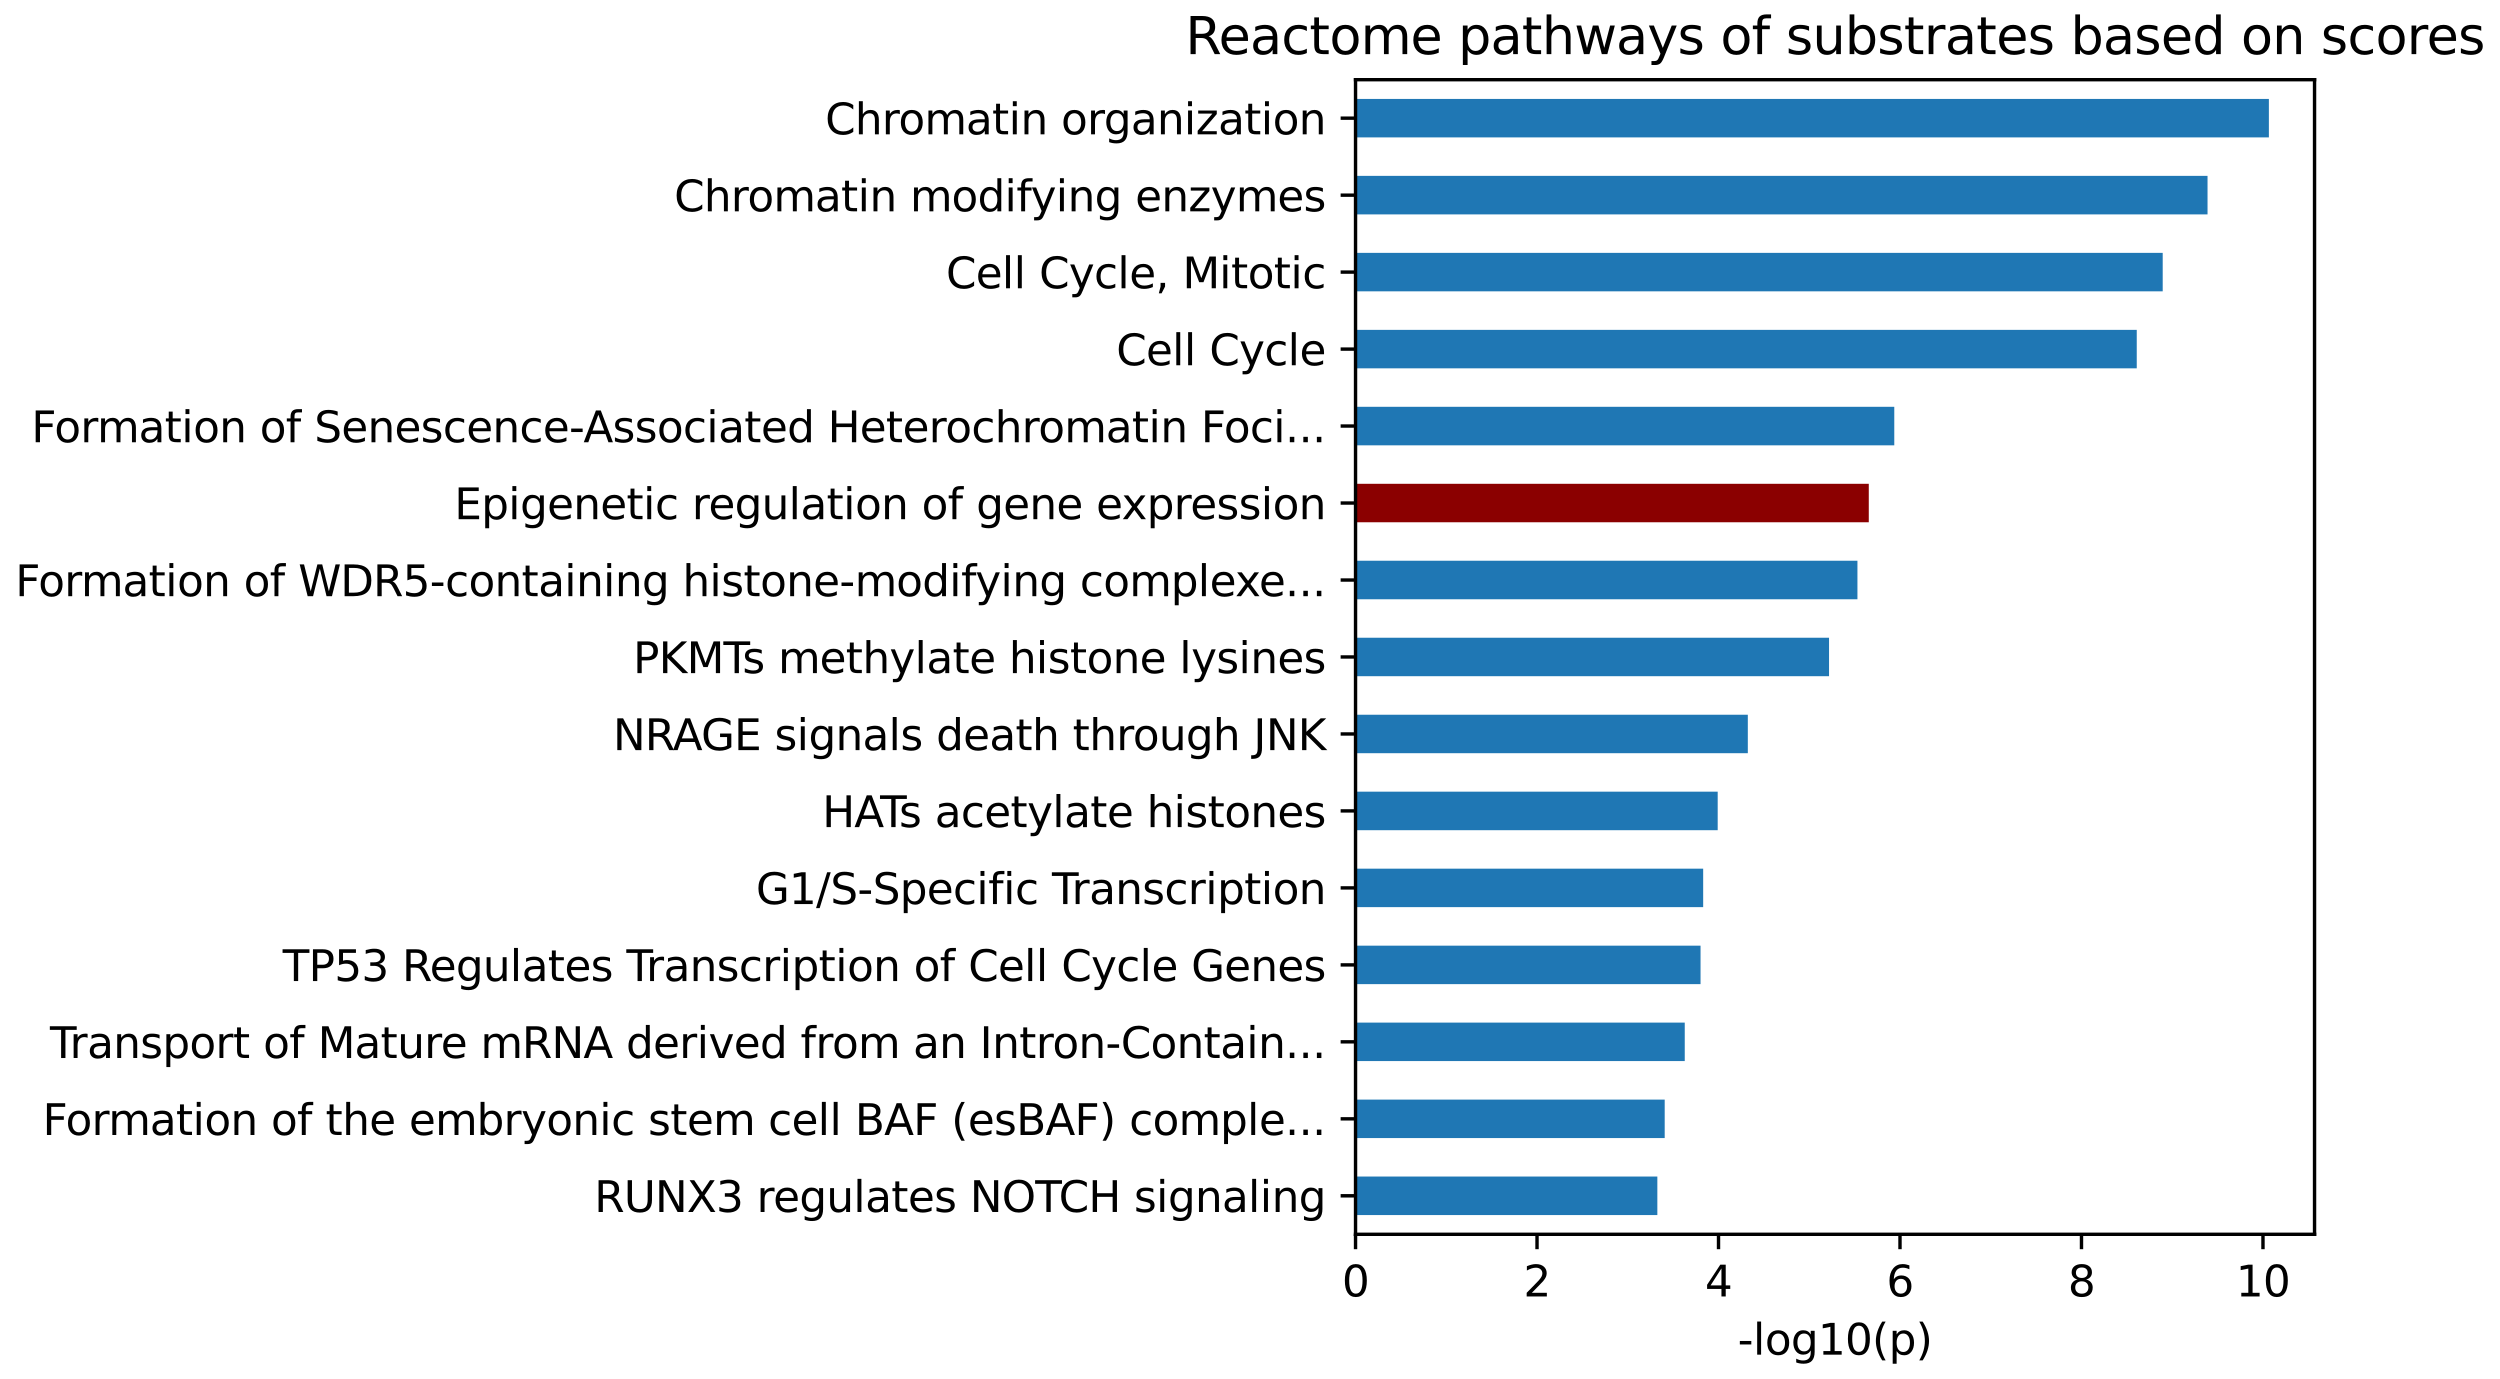 <?xml version="1.0" encoding="utf-8" standalone="no"?>
<!DOCTYPE svg PUBLIC "-//W3C//DTD SVG 1.1//EN"
  "http://www.w3.org/Graphics/SVG/1.1/DTD/svg11.dtd">
<svg xmlns:xlink="http://www.w3.org/1999/xlink" width="587.298pt" height="323.914pt" viewBox="0 0 587.298 323.914" xmlns="http://www.w3.org/2000/svg" version="1.1">
 <defs>
  <style type="text/css">*{stroke-linejoin: round; stroke-linecap: butt}</style>
 </defs>
 <g id="figure_1">
  <g id="patch_1">
   <path d="M 0 323.914 
L 587.298 323.914 
L 587.298 0 
L 0 0 
L 0 323.914 
z
" style="fill: none"/>
  </g>
  <g id="axes_1">
   <g id="patch_2">
    <path d="M 318.441 289.958 
L 543.731 289.958 
L 543.731 18.718 
L 318.441 18.718 
L 318.441 289.958 
z
" style="fill: none"/>
   </g>
   <g id="patch_3">
    <path d="M 318.441 285.437 
L 389.343 285.437 
L 389.343 276.396 
L 318.441 276.396 
z
" clip-path="url(#pe37748ff24)" style="fill: #1f77b4"/>
   </g>
   <g id="patch_4">
    <path d="M 318.441 267.355 
L 391.07 267.355 
L 391.07 258.313 
L 318.441 258.313 
z
" clip-path="url(#pe37748ff24)" style="fill: #1f77b4"/>
   </g>
   <g id="patch_5">
    <path d="M 318.441 249.272 
L 395.781 249.272 
L 395.781 240.231 
L 318.441 240.231 
z
" clip-path="url(#pe37748ff24)" style="fill: #1f77b4"/>
   </g>
   <g id="patch_6">
    <path d="M 318.441 231.189 
L 399.49 231.189 
L 399.49 222.148 
L 318.441 222.148 
z
" clip-path="url(#pe37748ff24)" style="fill: #1f77b4"/>
   </g>
   <g id="patch_7">
    <path d="M 318.441 213.107 
L 400.108 213.107 
L 400.108 204.065 
L 318.441 204.065 
z
" clip-path="url(#pe37748ff24)" style="fill: #1f77b4"/>
   </g>
   <g id="patch_8">
    <path d="M 318.441 195.024 
L 403.519 195.024 
L 403.519 185.983 
L 318.441 185.983 
z
" clip-path="url(#pe37748ff24)" style="fill: #1f77b4"/>
   </g>
   <g id="patch_9">
    <path d="M 318.441 176.941 
L 410.597 176.941 
L 410.597 167.9 
L 318.441 167.9 
z
" clip-path="url(#pe37748ff24)" style="fill: #1f77b4"/>
   </g>
   <g id="patch_10">
    <path d="M 318.441 158.859 
L 429.676 158.859 
L 429.676 149.817 
L 318.441 149.817 
z
" clip-path="url(#pe37748ff24)" style="fill: #1f77b4"/>
   </g>
   <g id="patch_11">
    <path d="M 318.441 140.776 
L 436.348 140.776 
L 436.348 131.735 
L 318.441 131.735 
z
" clip-path="url(#pe37748ff24)" style="fill: #1f77b4"/>
   </g>
   <g id="patch_12">
    <path d="M 318.441 122.693 
L 439.013 122.693 
L 439.013 113.652 
L 318.441 113.652 
z
" clip-path="url(#pe37748ff24)" style="fill: #8b0000"/>
   </g>
   <g id="patch_13">
    <path d="M 318.441 104.611 
L 445.003 104.611 
L 445.003 95.569 
L 318.441 95.569 
z
" clip-path="url(#pe37748ff24)" style="fill: #1f77b4"/>
   </g>
   <g id="patch_14">
    <path d="M 318.441 86.528 
L 501.964 86.528 
L 501.964 77.487 
L 318.441 77.487 
z
" clip-path="url(#pe37748ff24)" style="fill: #1f77b4"/>
   </g>
   <g id="patch_15">
    <path d="M 318.441 68.445 
L 508.061 68.445 
L 508.061 59.404 
L 318.441 59.404 
z
" clip-path="url(#pe37748ff24)" style="fill: #1f77b4"/>
   </g>
   <g id="patch_16">
    <path d="M 318.441 50.363 
L 518.592 50.363 
L 518.592 41.321 
L 318.441 41.321 
z
" clip-path="url(#pe37748ff24)" style="fill: #1f77b4"/>
   </g>
   <g id="patch_17">
    <path d="M 318.441 32.28 
L 533.003 32.28 
L 533.003 23.239 
L 318.441 23.239 
z
" clip-path="url(#pe37748ff24)" style="fill: #1f77b4"/>
   </g>
   <g id="matplotlib.axis_1">
    <g id="xtick_1">
     <g id="line2d_1">
      <defs>
       <path id="m39c0e4f36e" d="M 0 0 
L 0 3.5 
" style="stroke: #000000; stroke-width: 0.8"/>
      </defs>
      <g>
       <use xlink:href="#m39c0e4f36e" x="318.441" y="289.958" style="stroke: #000000; stroke-width: 0.8"/>
      </g>
     </g>
     <g id="text_1">
      <!-- 0 -->
      <g transform="translate(315.259 304.557) scale(0.1 -0.1)">
       <defs>
        <path id="DejaVuSans-30" d="M 2034 4250 
Q 1547 4250 1301 3770 
Q 1056 3291 1056 2328 
Q 1056 1369 1301 889 
Q 1547 409 2034 409 
Q 2525 409 2770 889 
Q 3016 1369 3016 2328 
Q 3016 3291 2770 3770 
Q 2525 4250 2034 4250 
z
M 2034 4750 
Q 2819 4750 3233 4129 
Q 3647 3509 3647 2328 
Q 3647 1150 3233 529 
Q 2819 -91 2034 -91 
Q 1250 -91 836 529 
Q 422 1150 422 2328 
Q 422 3509 836 4129 
Q 1250 4750 2034 4750 
z
" transform="scale(0.016)"/>
       </defs>
       <use xlink:href="#DejaVuSans-30"/>
      </g>
     </g>
    </g>
    <g id="xtick_2">
     <g id="line2d_2">
      <g>
       <use xlink:href="#m39c0e4f36e" x="361.076" y="289.958" style="stroke: #000000; stroke-width: 0.8"/>
      </g>
     </g>
     <g id="text_2">
      <!-- 2 -->
      <g transform="translate(357.895 304.557) scale(0.1 -0.1)">
       <defs>
        <path id="DejaVuSans-32" d="M 1228 531 
L 3431 531 
L 3431 0 
L 469 0 
L 469 531 
Q 828 903 1448 1529 
Q 2069 2156 2228 2338 
Q 2531 2678 2651 2914 
Q 2772 3150 2772 3378 
Q 2772 3750 2511 3984 
Q 2250 4219 1831 4219 
Q 1534 4219 1204 4116 
Q 875 4013 500 3803 
L 500 4441 
Q 881 4594 1212 4672 
Q 1544 4750 1819 4750 
Q 2544 4750 2975 4387 
Q 3406 4025 3406 3419 
Q 3406 3131 3298 2873 
Q 3191 2616 2906 2266 
Q 2828 2175 2409 1742 
Q 1991 1309 1228 531 
z
" transform="scale(0.016)"/>
       </defs>
       <use xlink:href="#DejaVuSans-32"/>
      </g>
     </g>
    </g>
    <g id="xtick_3">
     <g id="line2d_3">
      <g>
       <use xlink:href="#m39c0e4f36e" x="403.711" y="289.958" style="stroke: #000000; stroke-width: 0.8"/>
      </g>
     </g>
     <g id="text_3">
      <!-- 4 -->
      <g transform="translate(400.53 304.557) scale(0.1 -0.1)">
       <defs>
        <path id="DejaVuSans-34" d="M 2419 4116 
L 825 1625 
L 2419 1625 
L 2419 4116 
z
M 2253 4666 
L 3047 4666 
L 3047 1625 
L 3713 1625 
L 3713 1100 
L 3047 1100 
L 3047 0 
L 2419 0 
L 2419 1100 
L 313 1100 
L 313 1709 
L 2253 4666 
z
" transform="scale(0.016)"/>
       </defs>
       <use xlink:href="#DejaVuSans-34"/>
      </g>
     </g>
    </g>
    <g id="xtick_4">
     <g id="line2d_4">
      <g>
       <use xlink:href="#m39c0e4f36e" x="446.346" y="289.958" style="stroke: #000000; stroke-width: 0.8"/>
      </g>
     </g>
     <g id="text_4">
      <!-- 6 -->
      <g transform="translate(443.165 304.557) scale(0.1 -0.1)">
       <defs>
        <path id="DejaVuSans-36" d="M 2113 2584 
Q 1688 2584 1439 2293 
Q 1191 2003 1191 1497 
Q 1191 994 1439 701 
Q 1688 409 2113 409 
Q 2538 409 2786 701 
Q 3034 994 3034 1497 
Q 3034 2003 2786 2293 
Q 2538 2584 2113 2584 
z
M 3366 4563 
L 3366 3988 
Q 3128 4100 2886 4159 
Q 2644 4219 2406 4219 
Q 1781 4219 1451 3797 
Q 1122 3375 1075 2522 
Q 1259 2794 1537 2939 
Q 1816 3084 2150 3084 
Q 2853 3084 3261 2657 
Q 3669 2231 3669 1497 
Q 3669 778 3244 343 
Q 2819 -91 2113 -91 
Q 1303 -91 875 529 
Q 447 1150 447 2328 
Q 447 3434 972 4092 
Q 1497 4750 2381 4750 
Q 2619 4750 2861 4703 
Q 3103 4656 3366 4563 
z
" transform="scale(0.016)"/>
       </defs>
       <use xlink:href="#DejaVuSans-36"/>
      </g>
     </g>
    </g>
    <g id="xtick_5">
     <g id="line2d_5">
      <g>
       <use xlink:href="#m39c0e4f36e" x="488.982" y="289.958" style="stroke: #000000; stroke-width: 0.8"/>
      </g>
     </g>
     <g id="text_5">
      <!-- 8 -->
      <g transform="translate(485.8 304.557) scale(0.1 -0.1)">
       <defs>
        <path id="DejaVuSans-38" d="M 2034 2216 
Q 1584 2216 1326 1975 
Q 1069 1734 1069 1313 
Q 1069 891 1326 650 
Q 1584 409 2034 409 
Q 2484 409 2743 651 
Q 3003 894 3003 1313 
Q 3003 1734 2745 1975 
Q 2488 2216 2034 2216 
z
M 1403 2484 
Q 997 2584 770 2862 
Q 544 3141 544 3541 
Q 544 4100 942 4425 
Q 1341 4750 2034 4750 
Q 2731 4750 3128 4425 
Q 3525 4100 3525 3541 
Q 3525 3141 3298 2862 
Q 3072 2584 2669 2484 
Q 3125 2378 3379 2068 
Q 3634 1759 3634 1313 
Q 3634 634 3220 271 
Q 2806 -91 2034 -91 
Q 1263 -91 848 271 
Q 434 634 434 1313 
Q 434 1759 690 2068 
Q 947 2378 1403 2484 
z
M 1172 3481 
Q 1172 3119 1398 2916 
Q 1625 2713 2034 2713 
Q 2441 2713 2670 2916 
Q 2900 3119 2900 3481 
Q 2900 3844 2670 4047 
Q 2441 4250 2034 4250 
Q 1625 4250 1398 4047 
Q 1172 3844 1172 3481 
z
" transform="scale(0.016)"/>
       </defs>
       <use xlink:href="#DejaVuSans-38"/>
      </g>
     </g>
    </g>
    <g id="xtick_6">
     <g id="line2d_6">
      <g>
       <use xlink:href="#m39c0e4f36e" x="531.617" y="289.958" style="stroke: #000000; stroke-width: 0.8"/>
      </g>
     </g>
     <g id="text_6">
      <!-- 10 -->
      <g transform="translate(525.254 304.557) scale(0.1 -0.1)">
       <defs>
        <path id="DejaVuSans-31" d="M 794 531 
L 1825 531 
L 1825 4091 
L 703 3866 
L 703 4441 
L 1819 4666 
L 2450 4666 
L 2450 531 
L 3481 531 
L 3481 0 
L 794 0 
L 794 531 
z
" transform="scale(0.016)"/>
       </defs>
       <use xlink:href="#DejaVuSans-31"/>
       <use xlink:href="#DejaVuSans-30" transform="translate(63.623 0)"/>
      </g>
     </g>
    </g>
    <g id="text_7">
     <!-- -log10(p) -->
     <g transform="translate(408.221 318.235) scale(0.1 -0.1)">
      <defs>
       <path id="DejaVuSans-2d" d="M 313 2009 
L 1997 2009 
L 1997 1497 
L 313 1497 
L 313 2009 
z
" transform="scale(0.016)"/>
       <path id="DejaVuSans-6c" d="M 603 4863 
L 1178 4863 
L 1178 0 
L 603 0 
L 603 4863 
z
" transform="scale(0.016)"/>
       <path id="DejaVuSans-6f" d="M 1959 3097 
Q 1497 3097 1228 2736 
Q 959 2375 959 1747 
Q 959 1119 1226 758 
Q 1494 397 1959 397 
Q 2419 397 2687 759 
Q 2956 1122 2956 1747 
Q 2956 2369 2687 2733 
Q 2419 3097 1959 3097 
z
M 1959 3584 
Q 2709 3584 3137 3096 
Q 3566 2609 3566 1747 
Q 3566 888 3137 398 
Q 2709 -91 1959 -91 
Q 1206 -91 779 398 
Q 353 888 353 1747 
Q 353 2609 779 3096 
Q 1206 3584 1959 3584 
z
" transform="scale(0.016)"/>
       <path id="DejaVuSans-67" d="M 2906 1791 
Q 2906 2416 2648 2759 
Q 2391 3103 1925 3103 
Q 1463 3103 1205 2759 
Q 947 2416 947 1791 
Q 947 1169 1205 825 
Q 1463 481 1925 481 
Q 2391 481 2648 825 
Q 2906 1169 2906 1791 
z
M 3481 434 
Q 3481 -459 3084 -895 
Q 2688 -1331 1869 -1331 
Q 1566 -1331 1297 -1286 
Q 1028 -1241 775 -1147 
L 775 -588 
Q 1028 -725 1275 -790 
Q 1522 -856 1778 -856 
Q 2344 -856 2625 -561 
Q 2906 -266 2906 331 
L 2906 616 
Q 2728 306 2450 153 
Q 2172 0 1784 0 
Q 1141 0 747 490 
Q 353 981 353 1791 
Q 353 2603 747 3093 
Q 1141 3584 1784 3584 
Q 2172 3584 2450 3431 
Q 2728 3278 2906 2969 
L 2906 3500 
L 3481 3500 
L 3481 434 
z
" transform="scale(0.016)"/>
       <path id="DejaVuSans-28" d="M 1984 4856 
Q 1566 4138 1362 3434 
Q 1159 2731 1159 2009 
Q 1159 1288 1364 580 
Q 1569 -128 1984 -844 
L 1484 -844 
Q 1016 -109 783 600 
Q 550 1309 550 2009 
Q 550 2706 781 3412 
Q 1013 4119 1484 4856 
L 1984 4856 
z
" transform="scale(0.016)"/>
       <path id="DejaVuSans-70" d="M 1159 525 
L 1159 -1331 
L 581 -1331 
L 581 3500 
L 1159 3500 
L 1159 2969 
Q 1341 3281 1617 3432 
Q 1894 3584 2278 3584 
Q 2916 3584 3314 3078 
Q 3713 2572 3713 1747 
Q 3713 922 3314 415 
Q 2916 -91 2278 -91 
Q 1894 -91 1617 61 
Q 1341 213 1159 525 
z
M 3116 1747 
Q 3116 2381 2855 2742 
Q 2594 3103 2138 3103 
Q 1681 3103 1420 2742 
Q 1159 2381 1159 1747 
Q 1159 1113 1420 752 
Q 1681 391 2138 391 
Q 2594 391 2855 752 
Q 3116 1113 3116 1747 
z
" transform="scale(0.016)"/>
       <path id="DejaVuSans-29" d="M 513 4856 
L 1013 4856 
Q 1481 4119 1714 3412 
Q 1947 2706 1947 2009 
Q 1947 1309 1714 600 
Q 1481 -109 1013 -844 
L 513 -844 
Q 928 -128 1133 580 
Q 1338 1288 1338 2009 
Q 1338 2731 1133 3434 
Q 928 4138 513 4856 
z
" transform="scale(0.016)"/>
      </defs>
      <use xlink:href="#DejaVuSans-2d"/>
      <use xlink:href="#DejaVuSans-6c" transform="translate(36.084 0)"/>
      <use xlink:href="#DejaVuSans-6f" transform="translate(63.867 0)"/>
      <use xlink:href="#DejaVuSans-67" transform="translate(125.049 0)"/>
      <use xlink:href="#DejaVuSans-31" transform="translate(188.525 0)"/>
      <use xlink:href="#DejaVuSans-30" transform="translate(252.148 0)"/>
      <use xlink:href="#DejaVuSans-28" transform="translate(315.771 0)"/>
      <use xlink:href="#DejaVuSans-70" transform="translate(354.785 0)"/>
      <use xlink:href="#DejaVuSans-29" transform="translate(418.262 0)"/>
     </g>
    </g>
   </g>
   <g id="matplotlib.axis_2">
    <g id="ytick_1">
     <g id="line2d_7">
      <defs>
       <path id="mcf53e53b2c" d="M 0 0 
L -3.5 0 
" style="stroke: #000000; stroke-width: 0.8"/>
      </defs>
      <g>
       <use xlink:href="#mcf53e53b2c" x="318.441" y="280.917" style="stroke: #000000; stroke-width: 0.8"/>
      </g>
     </g>
     <g id="text_8">
      <!-- RUNX3 regulates NOTCH signaling -->
      <g transform="translate(139.611 284.716) scale(0.1 -0.1)">
       <defs>
        <path id="DejaVuSans-52" d="M 2841 2188 
Q 3044 2119 3236 1894 
Q 3428 1669 3622 1275 
L 4263 0 
L 3584 0 
L 2988 1197 
Q 2756 1666 2539 1819 
Q 2322 1972 1947 1972 
L 1259 1972 
L 1259 0 
L 628 0 
L 628 4666 
L 2053 4666 
Q 2853 4666 3247 4331 
Q 3641 3997 3641 3322 
Q 3641 2881 3436 2590 
Q 3231 2300 2841 2188 
z
M 1259 4147 
L 1259 2491 
L 2053 2491 
Q 2509 2491 2742 2702 
Q 2975 2913 2975 3322 
Q 2975 3731 2742 3939 
Q 2509 4147 2053 4147 
L 1259 4147 
z
" transform="scale(0.016)"/>
        <path id="DejaVuSans-55" d="M 556 4666 
L 1191 4666 
L 1191 1831 
Q 1191 1081 1462 751 
Q 1734 422 2344 422 
Q 2950 422 3222 751 
Q 3494 1081 3494 1831 
L 3494 4666 
L 4128 4666 
L 4128 1753 
Q 4128 841 3676 375 
Q 3225 -91 2344 -91 
Q 1459 -91 1007 375 
Q 556 841 556 1753 
L 556 4666 
z
" transform="scale(0.016)"/>
        <path id="DejaVuSans-4e" d="M 628 4666 
L 1478 4666 
L 3547 763 
L 3547 4666 
L 4159 4666 
L 4159 0 
L 3309 0 
L 1241 3903 
L 1241 0 
L 628 0 
L 628 4666 
z
" transform="scale(0.016)"/>
        <path id="DejaVuSans-58" d="M 403 4666 
L 1081 4666 
L 2241 2931 
L 3406 4666 
L 4084 4666 
L 2584 2425 
L 4184 0 
L 3506 0 
L 2194 1984 
L 872 0 
L 191 0 
L 1856 2491 
L 403 4666 
z
" transform="scale(0.016)"/>
        <path id="DejaVuSans-33" d="M 2597 2516 
Q 3050 2419 3304 2112 
Q 3559 1806 3559 1356 
Q 3559 666 3084 287 
Q 2609 -91 1734 -91 
Q 1441 -91 1130 -33 
Q 819 25 488 141 
L 488 750 
Q 750 597 1062 519 
Q 1375 441 1716 441 
Q 2309 441 2620 675 
Q 2931 909 2931 1356 
Q 2931 1769 2642 2001 
Q 2353 2234 1838 2234 
L 1294 2234 
L 1294 2753 
L 1863 2753 
Q 2328 2753 2575 2939 
Q 2822 3125 2822 3475 
Q 2822 3834 2567 4026 
Q 2313 4219 1838 4219 
Q 1578 4219 1281 4162 
Q 984 4106 628 3988 
L 628 4550 
Q 988 4650 1302 4700 
Q 1616 4750 1894 4750 
Q 2613 4750 3031 4423 
Q 3450 4097 3450 3541 
Q 3450 3153 3228 2886 
Q 3006 2619 2597 2516 
z
" transform="scale(0.016)"/>
        <path id="DejaVuSans-20" transform="scale(0.016)"/>
        <path id="DejaVuSans-72" d="M 2631 2963 
Q 2534 3019 2420 3045 
Q 2306 3072 2169 3072 
Q 1681 3072 1420 2755 
Q 1159 2438 1159 1844 
L 1159 0 
L 581 0 
L 581 3500 
L 1159 3500 
L 1159 2956 
Q 1341 3275 1631 3429 
Q 1922 3584 2338 3584 
Q 2397 3584 2469 3576 
Q 2541 3569 2628 3553 
L 2631 2963 
z
" transform="scale(0.016)"/>
        <path id="DejaVuSans-65" d="M 3597 1894 
L 3597 1613 
L 953 1613 
Q 991 1019 1311 708 
Q 1631 397 2203 397 
Q 2534 397 2845 478 
Q 3156 559 3463 722 
L 3463 178 
Q 3153 47 2828 -22 
Q 2503 -91 2169 -91 
Q 1331 -91 842 396 
Q 353 884 353 1716 
Q 353 2575 817 3079 
Q 1281 3584 2069 3584 
Q 2775 3584 3186 3129 
Q 3597 2675 3597 1894 
z
M 3022 2063 
Q 3016 2534 2758 2815 
Q 2500 3097 2075 3097 
Q 1594 3097 1305 2825 
Q 1016 2553 972 2059 
L 3022 2063 
z
" transform="scale(0.016)"/>
        <path id="DejaVuSans-75" d="M 544 1381 
L 544 3500 
L 1119 3500 
L 1119 1403 
Q 1119 906 1312 657 
Q 1506 409 1894 409 
Q 2359 409 2629 706 
Q 2900 1003 2900 1516 
L 2900 3500 
L 3475 3500 
L 3475 0 
L 2900 0 
L 2900 538 
Q 2691 219 2414 64 
Q 2138 -91 1772 -91 
Q 1169 -91 856 284 
Q 544 659 544 1381 
z
M 1991 3584 
L 1991 3584 
z
" transform="scale(0.016)"/>
        <path id="DejaVuSans-61" d="M 2194 1759 
Q 1497 1759 1228 1600 
Q 959 1441 959 1056 
Q 959 750 1161 570 
Q 1363 391 1709 391 
Q 2188 391 2477 730 
Q 2766 1069 2766 1631 
L 2766 1759 
L 2194 1759 
z
M 3341 1997 
L 3341 0 
L 2766 0 
L 2766 531 
Q 2569 213 2275 61 
Q 1981 -91 1556 -91 
Q 1019 -91 701 211 
Q 384 513 384 1019 
Q 384 1609 779 1909 
Q 1175 2209 1959 2209 
L 2766 2209 
L 2766 2266 
Q 2766 2663 2505 2880 
Q 2244 3097 1772 3097 
Q 1472 3097 1187 3025 
Q 903 2953 641 2809 
L 641 3341 
Q 956 3463 1253 3523 
Q 1550 3584 1831 3584 
Q 2591 3584 2966 3190 
Q 3341 2797 3341 1997 
z
" transform="scale(0.016)"/>
        <path id="DejaVuSans-74" d="M 1172 4494 
L 1172 3500 
L 2356 3500 
L 2356 3053 
L 1172 3053 
L 1172 1153 
Q 1172 725 1289 603 
Q 1406 481 1766 481 
L 2356 481 
L 2356 0 
L 1766 0 
Q 1100 0 847 248 
Q 594 497 594 1153 
L 594 3053 
L 172 3053 
L 172 3500 
L 594 3500 
L 594 4494 
L 1172 4494 
z
" transform="scale(0.016)"/>
        <path id="DejaVuSans-73" d="M 2834 3397 
L 2834 2853 
Q 2591 2978 2328 3040 
Q 2066 3103 1784 3103 
Q 1356 3103 1142 2972 
Q 928 2841 928 2578 
Q 928 2378 1081 2264 
Q 1234 2150 1697 2047 
L 1894 2003 
Q 2506 1872 2764 1633 
Q 3022 1394 3022 966 
Q 3022 478 2636 193 
Q 2250 -91 1575 -91 
Q 1294 -91 989 -36 
Q 684 19 347 128 
L 347 722 
Q 666 556 975 473 
Q 1284 391 1588 391 
Q 1994 391 2212 530 
Q 2431 669 2431 922 
Q 2431 1156 2273 1281 
Q 2116 1406 1581 1522 
L 1381 1569 
Q 847 1681 609 1914 
Q 372 2147 372 2553 
Q 372 3047 722 3315 
Q 1072 3584 1716 3584 
Q 2034 3584 2315 3537 
Q 2597 3491 2834 3397 
z
" transform="scale(0.016)"/>
        <path id="DejaVuSans-4f" d="M 2522 4238 
Q 1834 4238 1429 3725 
Q 1025 3213 1025 2328 
Q 1025 1447 1429 934 
Q 1834 422 2522 422 
Q 3209 422 3611 934 
Q 4013 1447 4013 2328 
Q 4013 3213 3611 3725 
Q 3209 4238 2522 4238 
z
M 2522 4750 
Q 3503 4750 4090 4092 
Q 4678 3434 4678 2328 
Q 4678 1225 4090 567 
Q 3503 -91 2522 -91 
Q 1538 -91 948 565 
Q 359 1222 359 2328 
Q 359 3434 948 4092 
Q 1538 4750 2522 4750 
z
" transform="scale(0.016)"/>
        <path id="DejaVuSans-54" d="M -19 4666 
L 3928 4666 
L 3928 4134 
L 2272 4134 
L 2272 0 
L 1638 0 
L 1638 4134 
L -19 4134 
L -19 4666 
z
" transform="scale(0.016)"/>
        <path id="DejaVuSans-43" d="M 4122 4306 
L 4122 3641 
Q 3803 3938 3442 4084 
Q 3081 4231 2675 4231 
Q 1875 4231 1450 3742 
Q 1025 3253 1025 2328 
Q 1025 1406 1450 917 
Q 1875 428 2675 428 
Q 3081 428 3442 575 
Q 3803 722 4122 1019 
L 4122 359 
Q 3791 134 3420 21 
Q 3050 -91 2638 -91 
Q 1578 -91 968 557 
Q 359 1206 359 2328 
Q 359 3453 968 4101 
Q 1578 4750 2638 4750 
Q 3056 4750 3426 4639 
Q 3797 4528 4122 4306 
z
" transform="scale(0.016)"/>
        <path id="DejaVuSans-48" d="M 628 4666 
L 1259 4666 
L 1259 2753 
L 3553 2753 
L 3553 4666 
L 4184 4666 
L 4184 0 
L 3553 0 
L 3553 2222 
L 1259 2222 
L 1259 0 
L 628 0 
L 628 4666 
z
" transform="scale(0.016)"/>
        <path id="DejaVuSans-69" d="M 603 3500 
L 1178 3500 
L 1178 0 
L 603 0 
L 603 3500 
z
M 603 4863 
L 1178 4863 
L 1178 4134 
L 603 4134 
L 603 4863 
z
" transform="scale(0.016)"/>
        <path id="DejaVuSans-6e" d="M 3513 2113 
L 3513 0 
L 2938 0 
L 2938 2094 
Q 2938 2591 2744 2837 
Q 2550 3084 2163 3084 
Q 1697 3084 1428 2787 
Q 1159 2491 1159 1978 
L 1159 0 
L 581 0 
L 581 3500 
L 1159 3500 
L 1159 2956 
Q 1366 3272 1645 3428 
Q 1925 3584 2291 3584 
Q 2894 3584 3203 3211 
Q 3513 2838 3513 2113 
z
" transform="scale(0.016)"/>
       </defs>
       <use xlink:href="#DejaVuSans-52"/>
       <use xlink:href="#DejaVuSans-55" transform="translate(69.482 0)"/>
       <use xlink:href="#DejaVuSans-4e" transform="translate(142.676 0)"/>
       <use xlink:href="#DejaVuSans-58" transform="translate(217.48 0)"/>
       <use xlink:href="#DejaVuSans-33" transform="translate(285.986 0)"/>
       <use xlink:href="#DejaVuSans-20" transform="translate(349.609 0)"/>
       <use xlink:href="#DejaVuSans-72" transform="translate(381.396 0)"/>
       <use xlink:href="#DejaVuSans-65" transform="translate(420.26 0)"/>
       <use xlink:href="#DejaVuSans-67" transform="translate(481.783 0)"/>
       <use xlink:href="#DejaVuSans-75" transform="translate(545.26 0)"/>
       <use xlink:href="#DejaVuSans-6c" transform="translate(608.639 0)"/>
       <use xlink:href="#DejaVuSans-61" transform="translate(636.422 0)"/>
       <use xlink:href="#DejaVuSans-74" transform="translate(697.701 0)"/>
       <use xlink:href="#DejaVuSans-65" transform="translate(736.91 0)"/>
       <use xlink:href="#DejaVuSans-73" transform="translate(798.434 0)"/>
       <use xlink:href="#DejaVuSans-20" transform="translate(850.533 0)"/>
       <use xlink:href="#DejaVuSans-4e" transform="translate(882.32 0)"/>
       <use xlink:href="#DejaVuSans-4f" transform="translate(957.125 0)"/>
       <use xlink:href="#DejaVuSans-54" transform="translate(1035.836 0)"/>
       <use xlink:href="#DejaVuSans-43" transform="translate(1091.045 0)"/>
       <use xlink:href="#DejaVuSans-48" transform="translate(1160.869 0)"/>
       <use xlink:href="#DejaVuSans-20" transform="translate(1236.064 0)"/>
       <use xlink:href="#DejaVuSans-73" transform="translate(1267.852 0)"/>
       <use xlink:href="#DejaVuSans-69" transform="translate(1319.951 0)"/>
       <use xlink:href="#DejaVuSans-67" transform="translate(1347.734 0)"/>
       <use xlink:href="#DejaVuSans-6e" transform="translate(1411.211 0)"/>
       <use xlink:href="#DejaVuSans-61" transform="translate(1474.59 0)"/>
       <use xlink:href="#DejaVuSans-6c" transform="translate(1535.869 0)"/>
       <use xlink:href="#DejaVuSans-69" transform="translate(1563.652 0)"/>
       <use xlink:href="#DejaVuSans-6e" transform="translate(1591.436 0)"/>
       <use xlink:href="#DejaVuSans-67" transform="translate(1654.814 0)"/>
      </g>
     </g>
    </g>
    <g id="ytick_2">
     <g id="line2d_8">
      <g>
       <use xlink:href="#mcf53e53b2c" x="318.441" y="262.834" style="stroke: #000000; stroke-width: 0.8"/>
      </g>
     </g>
     <g id="text_9">
      <!-- Formation of the embryonic stem cell BAF (esBAF) comple... -->
      <g transform="translate(10.019 266.633) scale(0.1 -0.1)">
       <defs>
        <path id="DejaVuSans-46" d="M 628 4666 
L 3309 4666 
L 3309 4134 
L 1259 4134 
L 1259 2759 
L 3109 2759 
L 3109 2228 
L 1259 2228 
L 1259 0 
L 628 0 
L 628 4666 
z
" transform="scale(0.016)"/>
        <path id="DejaVuSans-6d" d="M 3328 2828 
Q 3544 3216 3844 3400 
Q 4144 3584 4550 3584 
Q 5097 3584 5394 3201 
Q 5691 2819 5691 2113 
L 5691 0 
L 5113 0 
L 5113 2094 
Q 5113 2597 4934 2840 
Q 4756 3084 4391 3084 
Q 3944 3084 3684 2787 
Q 3425 2491 3425 1978 
L 3425 0 
L 2847 0 
L 2847 2094 
Q 2847 2600 2669 2842 
Q 2491 3084 2119 3084 
Q 1678 3084 1418 2786 
Q 1159 2488 1159 1978 
L 1159 0 
L 581 0 
L 581 3500 
L 1159 3500 
L 1159 2956 
Q 1356 3278 1631 3431 
Q 1906 3584 2284 3584 
Q 2666 3584 2933 3390 
Q 3200 3197 3328 2828 
z
" transform="scale(0.016)"/>
        <path id="DejaVuSans-66" d="M 2375 4863 
L 2375 4384 
L 1825 4384 
Q 1516 4384 1395 4259 
Q 1275 4134 1275 3809 
L 1275 3500 
L 2222 3500 
L 2222 3053 
L 1275 3053 
L 1275 0 
L 697 0 
L 697 3053 
L 147 3053 
L 147 3500 
L 697 3500 
L 697 3744 
Q 697 4328 969 4595 
Q 1241 4863 1831 4863 
L 2375 4863 
z
" transform="scale(0.016)"/>
        <path id="DejaVuSans-68" d="M 3513 2113 
L 3513 0 
L 2938 0 
L 2938 2094 
Q 2938 2591 2744 2837 
Q 2550 3084 2163 3084 
Q 1697 3084 1428 2787 
Q 1159 2491 1159 1978 
L 1159 0 
L 581 0 
L 581 4863 
L 1159 4863 
L 1159 2956 
Q 1366 3272 1645 3428 
Q 1925 3584 2291 3584 
Q 2894 3584 3203 3211 
Q 3513 2838 3513 2113 
z
" transform="scale(0.016)"/>
        <path id="DejaVuSans-62" d="M 3116 1747 
Q 3116 2381 2855 2742 
Q 2594 3103 2138 3103 
Q 1681 3103 1420 2742 
Q 1159 2381 1159 1747 
Q 1159 1113 1420 752 
Q 1681 391 2138 391 
Q 2594 391 2855 752 
Q 3116 1113 3116 1747 
z
M 1159 2969 
Q 1341 3281 1617 3432 
Q 1894 3584 2278 3584 
Q 2916 3584 3314 3078 
Q 3713 2572 3713 1747 
Q 3713 922 3314 415 
Q 2916 -91 2278 -91 
Q 1894 -91 1617 61 
Q 1341 213 1159 525 
L 1159 0 
L 581 0 
L 581 4863 
L 1159 4863 
L 1159 2969 
z
" transform="scale(0.016)"/>
        <path id="DejaVuSans-79" d="M 2059 -325 
Q 1816 -950 1584 -1140 
Q 1353 -1331 966 -1331 
L 506 -1331 
L 506 -850 
L 844 -850 
Q 1081 -850 1212 -737 
Q 1344 -625 1503 -206 
L 1606 56 
L 191 3500 
L 800 3500 
L 1894 763 
L 2988 3500 
L 3597 3500 
L 2059 -325 
z
" transform="scale(0.016)"/>
        <path id="DejaVuSans-63" d="M 3122 3366 
L 3122 2828 
Q 2878 2963 2633 3030 
Q 2388 3097 2138 3097 
Q 1578 3097 1268 2742 
Q 959 2388 959 1747 
Q 959 1106 1268 751 
Q 1578 397 2138 397 
Q 2388 397 2633 464 
Q 2878 531 3122 666 
L 3122 134 
Q 2881 22 2623 -34 
Q 2366 -91 2075 -91 
Q 1284 -91 818 406 
Q 353 903 353 1747 
Q 353 2603 823 3093 
Q 1294 3584 2113 3584 
Q 2378 3584 2631 3529 
Q 2884 3475 3122 3366 
z
" transform="scale(0.016)"/>
        <path id="DejaVuSans-42" d="M 1259 2228 
L 1259 519 
L 2272 519 
Q 2781 519 3026 730 
Q 3272 941 3272 1375 
Q 3272 1813 3026 2020 
Q 2781 2228 2272 2228 
L 1259 2228 
z
M 1259 4147 
L 1259 2741 
L 2194 2741 
Q 2656 2741 2882 2914 
Q 3109 3088 3109 3444 
Q 3109 3797 2882 3972 
Q 2656 4147 2194 4147 
L 1259 4147 
z
M 628 4666 
L 2241 4666 
Q 2963 4666 3353 4366 
Q 3744 4066 3744 3513 
Q 3744 3084 3544 2831 
Q 3344 2578 2956 2516 
Q 3422 2416 3680 2098 
Q 3938 1781 3938 1306 
Q 3938 681 3513 340 
Q 3088 0 2303 0 
L 628 0 
L 628 4666 
z
" transform="scale(0.016)"/>
        <path id="DejaVuSans-41" d="M 2188 4044 
L 1331 1722 
L 3047 1722 
L 2188 4044 
z
M 1831 4666 
L 2547 4666 
L 4325 0 
L 3669 0 
L 3244 1197 
L 1141 1197 
L 716 0 
L 50 0 
L 1831 4666 
z
" transform="scale(0.016)"/>
        <path id="DejaVuSans-2e" d="M 684 794 
L 1344 794 
L 1344 0 
L 684 0 
L 684 794 
z
" transform="scale(0.016)"/>
       </defs>
       <use xlink:href="#DejaVuSans-46"/>
       <use xlink:href="#DejaVuSans-6f" transform="translate(53.895 0)"/>
       <use xlink:href="#DejaVuSans-72" transform="translate(115.076 0)"/>
       <use xlink:href="#DejaVuSans-6d" transform="translate(154.439 0)"/>
       <use xlink:href="#DejaVuSans-61" transform="translate(251.852 0)"/>
       <use xlink:href="#DejaVuSans-74" transform="translate(313.131 0)"/>
       <use xlink:href="#DejaVuSans-69" transform="translate(352.34 0)"/>
       <use xlink:href="#DejaVuSans-6f" transform="translate(380.123 0)"/>
       <use xlink:href="#DejaVuSans-6e" transform="translate(441.305 0)"/>
       <use xlink:href="#DejaVuSans-20" transform="translate(504.684 0)"/>
       <use xlink:href="#DejaVuSans-6f" transform="translate(536.471 0)"/>
       <use xlink:href="#DejaVuSans-66" transform="translate(597.652 0)"/>
       <use xlink:href="#DejaVuSans-20" transform="translate(632.857 0)"/>
       <use xlink:href="#DejaVuSans-74" transform="translate(664.645 0)"/>
       <use xlink:href="#DejaVuSans-68" transform="translate(703.854 0)"/>
       <use xlink:href="#DejaVuSans-65" transform="translate(767.232 0)"/>
       <use xlink:href="#DejaVuSans-20" transform="translate(828.756 0)"/>
       <use xlink:href="#DejaVuSans-65" transform="translate(860.543 0)"/>
       <use xlink:href="#DejaVuSans-6d" transform="translate(922.066 0)"/>
       <use xlink:href="#DejaVuSans-62" transform="translate(1019.479 0)"/>
       <use xlink:href="#DejaVuSans-72" transform="translate(1082.955 0)"/>
       <use xlink:href="#DejaVuSans-79" transform="translate(1124.068 0)"/>
       <use xlink:href="#DejaVuSans-6f" transform="translate(1183.248 0)"/>
       <use xlink:href="#DejaVuSans-6e" transform="translate(1244.43 0)"/>
       <use xlink:href="#DejaVuSans-69" transform="translate(1307.809 0)"/>
       <use xlink:href="#DejaVuSans-63" transform="translate(1335.592 0)"/>
       <use xlink:href="#DejaVuSans-20" transform="translate(1390.572 0)"/>
       <use xlink:href="#DejaVuSans-73" transform="translate(1422.359 0)"/>
       <use xlink:href="#DejaVuSans-74" transform="translate(1474.459 0)"/>
       <use xlink:href="#DejaVuSans-65" transform="translate(1513.668 0)"/>
       <use xlink:href="#DejaVuSans-6d" transform="translate(1575.191 0)"/>
       <use xlink:href="#DejaVuSans-20" transform="translate(1672.604 0)"/>
       <use xlink:href="#DejaVuSans-63" transform="translate(1704.391 0)"/>
       <use xlink:href="#DejaVuSans-65" transform="translate(1759.371 0)"/>
       <use xlink:href="#DejaVuSans-6c" transform="translate(1820.895 0)"/>
       <use xlink:href="#DejaVuSans-6c" transform="translate(1848.678 0)"/>
       <use xlink:href="#DejaVuSans-20" transform="translate(1876.461 0)"/>
       <use xlink:href="#DejaVuSans-42" transform="translate(1908.248 0)"/>
       <use xlink:href="#DejaVuSans-41" transform="translate(1976.852 0)"/>
       <use xlink:href="#DejaVuSans-46" transform="translate(2045.26 0)"/>
       <use xlink:href="#DejaVuSans-20" transform="translate(2102.779 0)"/>
       <use xlink:href="#DejaVuSans-28" transform="translate(2134.566 0)"/>
       <use xlink:href="#DejaVuSans-65" transform="translate(2173.58 0)"/>
       <use xlink:href="#DejaVuSans-73" transform="translate(2235.104 0)"/>
       <use xlink:href="#DejaVuSans-42" transform="translate(2287.203 0)"/>
       <use xlink:href="#DejaVuSans-41" transform="translate(2355.807 0)"/>
       <use xlink:href="#DejaVuSans-46" transform="translate(2424.215 0)"/>
       <use xlink:href="#DejaVuSans-29" transform="translate(2481.734 0)"/>
       <use xlink:href="#DejaVuSans-20" transform="translate(2520.748 0)"/>
       <use xlink:href="#DejaVuSans-63" transform="translate(2552.535 0)"/>
       <use xlink:href="#DejaVuSans-6f" transform="translate(2607.516 0)"/>
       <use xlink:href="#DejaVuSans-6d" transform="translate(2668.697 0)"/>
       <use xlink:href="#DejaVuSans-70" transform="translate(2766.109 0)"/>
       <use xlink:href="#DejaVuSans-6c" transform="translate(2829.586 0)"/>
       <use xlink:href="#DejaVuSans-65" transform="translate(2857.369 0)"/>
       <use xlink:href="#DejaVuSans-2e" transform="translate(2918.893 0)"/>
       <use xlink:href="#DejaVuSans-2e" transform="translate(2950.68 0)"/>
       <use xlink:href="#DejaVuSans-2e" transform="translate(2982.467 0)"/>
      </g>
     </g>
    </g>
    <g id="ytick_3">
     <g id="line2d_9">
      <g>
       <use xlink:href="#mcf53e53b2c" x="318.441" y="244.751" style="stroke: #000000; stroke-width: 0.8"/>
      </g>
     </g>
     <g id="text_10">
      <!-- Transport of Mature mRNA derived from an Intron-Contain... -->
      <g transform="translate(11.736 248.551) scale(0.1 -0.1)">
       <defs>
        <path id="DejaVuSans-4d" d="M 628 4666 
L 1569 4666 
L 2759 1491 
L 3956 4666 
L 4897 4666 
L 4897 0 
L 4281 0 
L 4281 4097 
L 3078 897 
L 2444 897 
L 1241 4097 
L 1241 0 
L 628 0 
L 628 4666 
z
" transform="scale(0.016)"/>
        <path id="DejaVuSans-64" d="M 2906 2969 
L 2906 4863 
L 3481 4863 
L 3481 0 
L 2906 0 
L 2906 525 
Q 2725 213 2448 61 
Q 2172 -91 1784 -91 
Q 1150 -91 751 415 
Q 353 922 353 1747 
Q 353 2572 751 3078 
Q 1150 3584 1784 3584 
Q 2172 3584 2448 3432 
Q 2725 3281 2906 2969 
z
M 947 1747 
Q 947 1113 1208 752 
Q 1469 391 1925 391 
Q 2381 391 2643 752 
Q 2906 1113 2906 1747 
Q 2906 2381 2643 2742 
Q 2381 3103 1925 3103 
Q 1469 3103 1208 2742 
Q 947 2381 947 1747 
z
" transform="scale(0.016)"/>
        <path id="DejaVuSans-76" d="M 191 3500 
L 800 3500 
L 1894 563 
L 2988 3500 
L 3597 3500 
L 2284 0 
L 1503 0 
L 191 3500 
z
" transform="scale(0.016)"/>
        <path id="DejaVuSans-49" d="M 628 4666 
L 1259 4666 
L 1259 0 
L 628 0 
L 628 4666 
z
" transform="scale(0.016)"/>
       </defs>
       <use xlink:href="#DejaVuSans-54"/>
       <use xlink:href="#DejaVuSans-72" transform="translate(46.334 0)"/>
       <use xlink:href="#DejaVuSans-61" transform="translate(87.447 0)"/>
       <use xlink:href="#DejaVuSans-6e" transform="translate(148.727 0)"/>
       <use xlink:href="#DejaVuSans-73" transform="translate(212.105 0)"/>
       <use xlink:href="#DejaVuSans-70" transform="translate(264.205 0)"/>
       <use xlink:href="#DejaVuSans-6f" transform="translate(327.682 0)"/>
       <use xlink:href="#DejaVuSans-72" transform="translate(388.863 0)"/>
       <use xlink:href="#DejaVuSans-74" transform="translate(429.977 0)"/>
       <use xlink:href="#DejaVuSans-20" transform="translate(469.186 0)"/>
       <use xlink:href="#DejaVuSans-6f" transform="translate(500.973 0)"/>
       <use xlink:href="#DejaVuSans-66" transform="translate(562.154 0)"/>
       <use xlink:href="#DejaVuSans-20" transform="translate(597.359 0)"/>
       <use xlink:href="#DejaVuSans-4d" transform="translate(629.146 0)"/>
       <use xlink:href="#DejaVuSans-61" transform="translate(715.426 0)"/>
       <use xlink:href="#DejaVuSans-74" transform="translate(776.705 0)"/>
       <use xlink:href="#DejaVuSans-75" transform="translate(815.914 0)"/>
       <use xlink:href="#DejaVuSans-72" transform="translate(879.293 0)"/>
       <use xlink:href="#DejaVuSans-65" transform="translate(918.156 0)"/>
       <use xlink:href="#DejaVuSans-20" transform="translate(979.68 0)"/>
       <use xlink:href="#DejaVuSans-6d" transform="translate(1011.467 0)"/>
       <use xlink:href="#DejaVuSans-52" transform="translate(1108.879 0)"/>
       <use xlink:href="#DejaVuSans-4e" transform="translate(1178.361 0)"/>
       <use xlink:href="#DejaVuSans-41" transform="translate(1253.166 0)"/>
       <use xlink:href="#DejaVuSans-20" transform="translate(1321.574 0)"/>
       <use xlink:href="#DejaVuSans-64" transform="translate(1353.361 0)"/>
       <use xlink:href="#DejaVuSans-65" transform="translate(1416.838 0)"/>
       <use xlink:href="#DejaVuSans-72" transform="translate(1478.361 0)"/>
       <use xlink:href="#DejaVuSans-69" transform="translate(1519.475 0)"/>
       <use xlink:href="#DejaVuSans-76" transform="translate(1547.258 0)"/>
       <use xlink:href="#DejaVuSans-65" transform="translate(1606.438 0)"/>
       <use xlink:href="#DejaVuSans-64" transform="translate(1667.961 0)"/>
       <use xlink:href="#DejaVuSans-20" transform="translate(1731.438 0)"/>
       <use xlink:href="#DejaVuSans-66" transform="translate(1763.225 0)"/>
       <use xlink:href="#DejaVuSans-72" transform="translate(1798.43 0)"/>
       <use xlink:href="#DejaVuSans-6f" transform="translate(1837.293 0)"/>
       <use xlink:href="#DejaVuSans-6d" transform="translate(1898.475 0)"/>
       <use xlink:href="#DejaVuSans-20" transform="translate(1995.887 0)"/>
       <use xlink:href="#DejaVuSans-61" transform="translate(2027.674 0)"/>
       <use xlink:href="#DejaVuSans-6e" transform="translate(2088.953 0)"/>
       <use xlink:href="#DejaVuSans-20" transform="translate(2152.332 0)"/>
       <use xlink:href="#DejaVuSans-49" transform="translate(2184.119 0)"/>
       <use xlink:href="#DejaVuSans-6e" transform="translate(2213.611 0)"/>
       <use xlink:href="#DejaVuSans-74" transform="translate(2276.99 0)"/>
       <use xlink:href="#DejaVuSans-72" transform="translate(2316.199 0)"/>
       <use xlink:href="#DejaVuSans-6f" transform="translate(2355.062 0)"/>
       <use xlink:href="#DejaVuSans-6e" transform="translate(2416.244 0)"/>
       <use xlink:href="#DejaVuSans-2d" transform="translate(2479.623 0)"/>
       <use xlink:href="#DejaVuSans-43" transform="translate(2515.707 0)"/>
       <use xlink:href="#DejaVuSans-6f" transform="translate(2585.531 0)"/>
       <use xlink:href="#DejaVuSans-6e" transform="translate(2646.713 0)"/>
       <use xlink:href="#DejaVuSans-74" transform="translate(2710.092 0)"/>
       <use xlink:href="#DejaVuSans-61" transform="translate(2749.301 0)"/>
       <use xlink:href="#DejaVuSans-69" transform="translate(2810.58 0)"/>
       <use xlink:href="#DejaVuSans-6e" transform="translate(2838.363 0)"/>
       <use xlink:href="#DejaVuSans-2e" transform="translate(2901.742 0)"/>
       <use xlink:href="#DejaVuSans-2e" transform="translate(2933.529 0)"/>
       <use xlink:href="#DejaVuSans-2e" transform="translate(2965.316 0)"/>
      </g>
     </g>
    </g>
    <g id="ytick_4">
     <g id="line2d_10">
      <g>
       <use xlink:href="#mcf53e53b2c" x="318.441" y="226.669" style="stroke: #000000; stroke-width: 0.8"/>
      </g>
     </g>
     <g id="text_11">
      <!-- TP53 Regulates Transcription of Cell Cycle Genes -->
      <g transform="translate(66.409 230.468) scale(0.1 -0.1)">
       <defs>
        <path id="DejaVuSans-50" d="M 1259 4147 
L 1259 2394 
L 2053 2394 
Q 2494 2394 2734 2622 
Q 2975 2850 2975 3272 
Q 2975 3691 2734 3919 
Q 2494 4147 2053 4147 
L 1259 4147 
z
M 628 4666 
L 2053 4666 
Q 2838 4666 3239 4311 
Q 3641 3956 3641 3272 
Q 3641 2581 3239 2228 
Q 2838 1875 2053 1875 
L 1259 1875 
L 1259 0 
L 628 0 
L 628 4666 
z
" transform="scale(0.016)"/>
        <path id="DejaVuSans-35" d="M 691 4666 
L 3169 4666 
L 3169 4134 
L 1269 4134 
L 1269 2991 
Q 1406 3038 1543 3061 
Q 1681 3084 1819 3084 
Q 2600 3084 3056 2656 
Q 3513 2228 3513 1497 
Q 3513 744 3044 326 
Q 2575 -91 1722 -91 
Q 1428 -91 1123 -41 
Q 819 9 494 109 
L 494 744 
Q 775 591 1075 516 
Q 1375 441 1709 441 
Q 2250 441 2565 725 
Q 2881 1009 2881 1497 
Q 2881 1984 2565 2268 
Q 2250 2553 1709 2553 
Q 1456 2553 1204 2497 
Q 953 2441 691 2322 
L 691 4666 
z
" transform="scale(0.016)"/>
        <path id="DejaVuSans-47" d="M 3809 666 
L 3809 1919 
L 2778 1919 
L 2778 2438 
L 4434 2438 
L 4434 434 
Q 4069 175 3628 42 
Q 3188 -91 2688 -91 
Q 1594 -91 976 548 
Q 359 1188 359 2328 
Q 359 3472 976 4111 
Q 1594 4750 2688 4750 
Q 3144 4750 3555 4637 
Q 3966 4525 4313 4306 
L 4313 3634 
Q 3963 3931 3569 4081 
Q 3175 4231 2741 4231 
Q 1884 4231 1454 3753 
Q 1025 3275 1025 2328 
Q 1025 1384 1454 906 
Q 1884 428 2741 428 
Q 3075 428 3337 486 
Q 3600 544 3809 666 
z
" transform="scale(0.016)"/>
       </defs>
       <use xlink:href="#DejaVuSans-54"/>
       <use xlink:href="#DejaVuSans-50" transform="translate(61.084 0)"/>
       <use xlink:href="#DejaVuSans-35" transform="translate(121.387 0)"/>
       <use xlink:href="#DejaVuSans-33" transform="translate(185.01 0)"/>
       <use xlink:href="#DejaVuSans-20" transform="translate(248.633 0)"/>
       <use xlink:href="#DejaVuSans-52" transform="translate(280.42 0)"/>
       <use xlink:href="#DejaVuSans-65" transform="translate(345.402 0)"/>
       <use xlink:href="#DejaVuSans-67" transform="translate(406.926 0)"/>
       <use xlink:href="#DejaVuSans-75" transform="translate(470.402 0)"/>
       <use xlink:href="#DejaVuSans-6c" transform="translate(533.781 0)"/>
       <use xlink:href="#DejaVuSans-61" transform="translate(561.564 0)"/>
       <use xlink:href="#DejaVuSans-74" transform="translate(622.844 0)"/>
       <use xlink:href="#DejaVuSans-65" transform="translate(662.053 0)"/>
       <use xlink:href="#DejaVuSans-73" transform="translate(723.576 0)"/>
       <use xlink:href="#DejaVuSans-20" transform="translate(775.676 0)"/>
       <use xlink:href="#DejaVuSans-54" transform="translate(807.463 0)"/>
       <use xlink:href="#DejaVuSans-72" transform="translate(853.797 0)"/>
       <use xlink:href="#DejaVuSans-61" transform="translate(894.91 0)"/>
       <use xlink:href="#DejaVuSans-6e" transform="translate(956.189 0)"/>
       <use xlink:href="#DejaVuSans-73" transform="translate(1019.568 0)"/>
       <use xlink:href="#DejaVuSans-63" transform="translate(1071.668 0)"/>
       <use xlink:href="#DejaVuSans-72" transform="translate(1126.648 0)"/>
       <use xlink:href="#DejaVuSans-69" transform="translate(1167.762 0)"/>
       <use xlink:href="#DejaVuSans-70" transform="translate(1195.545 0)"/>
       <use xlink:href="#DejaVuSans-74" transform="translate(1259.021 0)"/>
       <use xlink:href="#DejaVuSans-69" transform="translate(1298.23 0)"/>
       <use xlink:href="#DejaVuSans-6f" transform="translate(1326.014 0)"/>
       <use xlink:href="#DejaVuSans-6e" transform="translate(1387.195 0)"/>
       <use xlink:href="#DejaVuSans-20" transform="translate(1450.574 0)"/>
       <use xlink:href="#DejaVuSans-6f" transform="translate(1482.361 0)"/>
       <use xlink:href="#DejaVuSans-66" transform="translate(1543.543 0)"/>
       <use xlink:href="#DejaVuSans-20" transform="translate(1578.748 0)"/>
       <use xlink:href="#DejaVuSans-43" transform="translate(1610.535 0)"/>
       <use xlink:href="#DejaVuSans-65" transform="translate(1680.359 0)"/>
       <use xlink:href="#DejaVuSans-6c" transform="translate(1741.883 0)"/>
       <use xlink:href="#DejaVuSans-6c" transform="translate(1769.666 0)"/>
       <use xlink:href="#DejaVuSans-20" transform="translate(1797.449 0)"/>
       <use xlink:href="#DejaVuSans-43" transform="translate(1829.236 0)"/>
       <use xlink:href="#DejaVuSans-79" transform="translate(1899.061 0)"/>
       <use xlink:href="#DejaVuSans-63" transform="translate(1958.24 0)"/>
       <use xlink:href="#DejaVuSans-6c" transform="translate(2013.221 0)"/>
       <use xlink:href="#DejaVuSans-65" transform="translate(2041.004 0)"/>
       <use xlink:href="#DejaVuSans-20" transform="translate(2102.527 0)"/>
       <use xlink:href="#DejaVuSans-47" transform="translate(2134.314 0)"/>
       <use xlink:href="#DejaVuSans-65" transform="translate(2211.805 0)"/>
       <use xlink:href="#DejaVuSans-6e" transform="translate(2273.328 0)"/>
       <use xlink:href="#DejaVuSans-65" transform="translate(2336.707 0)"/>
       <use xlink:href="#DejaVuSans-73" transform="translate(2398.23 0)"/>
      </g>
     </g>
    </g>
    <g id="ytick_5">
     <g id="line2d_11">
      <g>
       <use xlink:href="#mcf53e53b2c" x="318.441" y="208.586" style="stroke: #000000; stroke-width: 0.8"/>
      </g>
     </g>
     <g id="text_12">
      <!-- G1/S-Specific Transcription -->
      <g transform="translate(177.594 212.385) scale(0.1 -0.1)">
       <defs>
        <path id="DejaVuSans-2f" d="M 1625 4666 
L 2156 4666 
L 531 -594 
L 0 -594 
L 1625 4666 
z
" transform="scale(0.016)"/>
        <path id="DejaVuSans-53" d="M 3425 4513 
L 3425 3897 
Q 3066 4069 2747 4153 
Q 2428 4238 2131 4238 
Q 1616 4238 1336 4038 
Q 1056 3838 1056 3469 
Q 1056 3159 1242 3001 
Q 1428 2844 1947 2747 
L 2328 2669 
Q 3034 2534 3370 2195 
Q 3706 1856 3706 1288 
Q 3706 609 3251 259 
Q 2797 -91 1919 -91 
Q 1588 -91 1214 -16 
Q 841 59 441 206 
L 441 856 
Q 825 641 1194 531 
Q 1563 422 1919 422 
Q 2459 422 2753 634 
Q 3047 847 3047 1241 
Q 3047 1584 2836 1778 
Q 2625 1972 2144 2069 
L 1759 2144 
Q 1053 2284 737 2584 
Q 422 2884 422 3419 
Q 422 4038 858 4394 
Q 1294 4750 2059 4750 
Q 2388 4750 2728 4690 
Q 3069 4631 3425 4513 
z
" transform="scale(0.016)"/>
       </defs>
       <use xlink:href="#DejaVuSans-47"/>
       <use xlink:href="#DejaVuSans-31" transform="translate(77.49 0)"/>
       <use xlink:href="#DejaVuSans-2f" transform="translate(141.113 0)"/>
       <use xlink:href="#DejaVuSans-53" transform="translate(174.805 0)"/>
       <use xlink:href="#DejaVuSans-2d" transform="translate(238.281 0)"/>
       <use xlink:href="#DejaVuSans-53" transform="translate(274.365 0)"/>
       <use xlink:href="#DejaVuSans-70" transform="translate(337.842 0)"/>
       <use xlink:href="#DejaVuSans-65" transform="translate(401.318 0)"/>
       <use xlink:href="#DejaVuSans-63" transform="translate(462.842 0)"/>
       <use xlink:href="#DejaVuSans-69" transform="translate(517.822 0)"/>
       <use xlink:href="#DejaVuSans-66" transform="translate(545.605 0)"/>
       <use xlink:href="#DejaVuSans-69" transform="translate(580.811 0)"/>
       <use xlink:href="#DejaVuSans-63" transform="translate(608.594 0)"/>
       <use xlink:href="#DejaVuSans-20" transform="translate(663.574 0)"/>
       <use xlink:href="#DejaVuSans-54" transform="translate(695.361 0)"/>
       <use xlink:href="#DejaVuSans-72" transform="translate(741.695 0)"/>
       <use xlink:href="#DejaVuSans-61" transform="translate(782.809 0)"/>
       <use xlink:href="#DejaVuSans-6e" transform="translate(844.088 0)"/>
       <use xlink:href="#DejaVuSans-73" transform="translate(907.467 0)"/>
       <use xlink:href="#DejaVuSans-63" transform="translate(959.566 0)"/>
       <use xlink:href="#DejaVuSans-72" transform="translate(1014.547 0)"/>
       <use xlink:href="#DejaVuSans-69" transform="translate(1055.66 0)"/>
       <use xlink:href="#DejaVuSans-70" transform="translate(1083.443 0)"/>
       <use xlink:href="#DejaVuSans-74" transform="translate(1146.92 0)"/>
       <use xlink:href="#DejaVuSans-69" transform="translate(1186.129 0)"/>
       <use xlink:href="#DejaVuSans-6f" transform="translate(1213.912 0)"/>
       <use xlink:href="#DejaVuSans-6e" transform="translate(1275.094 0)"/>
      </g>
     </g>
    </g>
    <g id="ytick_6">
     <g id="line2d_12">
      <g>
       <use xlink:href="#mcf53e53b2c" x="318.441" y="190.503" style="stroke: #000000; stroke-width: 0.8"/>
      </g>
     </g>
     <g id="text_13">
      <!-- HATs acetylate histones -->
      <g transform="translate(193.169 194.303) scale(0.1 -0.1)">
       <use xlink:href="#DejaVuSans-48"/>
       <use xlink:href="#DejaVuSans-41" transform="translate(75.195 0)"/>
       <use xlink:href="#DejaVuSans-54" transform="translate(135.854 0)"/>
       <use xlink:href="#DejaVuSans-73" transform="translate(180.438 0)"/>
       <use xlink:href="#DejaVuSans-20" transform="translate(232.537 0)"/>
       <use xlink:href="#DejaVuSans-61" transform="translate(264.324 0)"/>
       <use xlink:href="#DejaVuSans-63" transform="translate(325.604 0)"/>
       <use xlink:href="#DejaVuSans-65" transform="translate(380.584 0)"/>
       <use xlink:href="#DejaVuSans-74" transform="translate(442.107 0)"/>
       <use xlink:href="#DejaVuSans-79" transform="translate(481.316 0)"/>
       <use xlink:href="#DejaVuSans-6c" transform="translate(540.496 0)"/>
       <use xlink:href="#DejaVuSans-61" transform="translate(568.279 0)"/>
       <use xlink:href="#DejaVuSans-74" transform="translate(629.559 0)"/>
       <use xlink:href="#DejaVuSans-65" transform="translate(668.768 0)"/>
       <use xlink:href="#DejaVuSans-20" transform="translate(730.291 0)"/>
       <use xlink:href="#DejaVuSans-68" transform="translate(762.078 0)"/>
       <use xlink:href="#DejaVuSans-69" transform="translate(825.457 0)"/>
       <use xlink:href="#DejaVuSans-73" transform="translate(853.24 0)"/>
       <use xlink:href="#DejaVuSans-74" transform="translate(905.34 0)"/>
       <use xlink:href="#DejaVuSans-6f" transform="translate(944.549 0)"/>
       <use xlink:href="#DejaVuSans-6e" transform="translate(1005.73 0)"/>
       <use xlink:href="#DejaVuSans-65" transform="translate(1069.109 0)"/>
       <use xlink:href="#DejaVuSans-73" transform="translate(1130.633 0)"/>
      </g>
     </g>
    </g>
    <g id="ytick_7">
     <g id="line2d_13">
      <g>
       <use xlink:href="#mcf53e53b2c" x="318.441" y="172.421" style="stroke: #000000; stroke-width: 0.8"/>
      </g>
     </g>
     <g id="text_14">
      <!-- NRAGE signals death through JNK -->
      <g transform="translate(144.014 176.22) scale(0.1 -0.1)">
       <defs>
        <path id="DejaVuSans-45" d="M 628 4666 
L 3578 4666 
L 3578 4134 
L 1259 4134 
L 1259 2753 
L 3481 2753 
L 3481 2222 
L 1259 2222 
L 1259 531 
L 3634 531 
L 3634 0 
L 628 0 
L 628 4666 
z
" transform="scale(0.016)"/>
        <path id="DejaVuSans-4a" d="M 628 4666 
L 1259 4666 
L 1259 325 
Q 1259 -519 939 -900 
Q 619 -1281 -91 -1281 
L -331 -1281 
L -331 -750 
L -134 -750 
Q 284 -750 456 -515 
Q 628 -281 628 325 
L 628 4666 
z
" transform="scale(0.016)"/>
        <path id="DejaVuSans-4b" d="M 628 4666 
L 1259 4666 
L 1259 2694 
L 3353 4666 
L 4166 4666 
L 1850 2491 
L 4331 0 
L 3500 0 
L 1259 2247 
L 1259 0 
L 628 0 
L 628 4666 
z
" transform="scale(0.016)"/>
       </defs>
       <use xlink:href="#DejaVuSans-4e"/>
       <use xlink:href="#DejaVuSans-52" transform="translate(74.805 0)"/>
       <use xlink:href="#DejaVuSans-41" transform="translate(140.287 0)"/>
       <use xlink:href="#DejaVuSans-47" transform="translate(206.945 0)"/>
       <use xlink:href="#DejaVuSans-45" transform="translate(284.436 0)"/>
       <use xlink:href="#DejaVuSans-20" transform="translate(347.619 0)"/>
       <use xlink:href="#DejaVuSans-73" transform="translate(379.406 0)"/>
       <use xlink:href="#DejaVuSans-69" transform="translate(431.506 0)"/>
       <use xlink:href="#DejaVuSans-67" transform="translate(459.289 0)"/>
       <use xlink:href="#DejaVuSans-6e" transform="translate(522.766 0)"/>
       <use xlink:href="#DejaVuSans-61" transform="translate(586.145 0)"/>
       <use xlink:href="#DejaVuSans-6c" transform="translate(647.424 0)"/>
       <use xlink:href="#DejaVuSans-73" transform="translate(675.207 0)"/>
       <use xlink:href="#DejaVuSans-20" transform="translate(727.307 0)"/>
       <use xlink:href="#DejaVuSans-64" transform="translate(759.094 0)"/>
       <use xlink:href="#DejaVuSans-65" transform="translate(822.57 0)"/>
       <use xlink:href="#DejaVuSans-61" transform="translate(884.094 0)"/>
       <use xlink:href="#DejaVuSans-74" transform="translate(945.373 0)"/>
       <use xlink:href="#DejaVuSans-68" transform="translate(984.582 0)"/>
       <use xlink:href="#DejaVuSans-20" transform="translate(1047.961 0)"/>
       <use xlink:href="#DejaVuSans-74" transform="translate(1079.748 0)"/>
       <use xlink:href="#DejaVuSans-68" transform="translate(1118.957 0)"/>
       <use xlink:href="#DejaVuSans-72" transform="translate(1182.336 0)"/>
       <use xlink:href="#DejaVuSans-6f" transform="translate(1221.199 0)"/>
       <use xlink:href="#DejaVuSans-75" transform="translate(1282.381 0)"/>
       <use xlink:href="#DejaVuSans-67" transform="translate(1345.76 0)"/>
       <use xlink:href="#DejaVuSans-68" transform="translate(1409.236 0)"/>
       <use xlink:href="#DejaVuSans-20" transform="translate(1472.615 0)"/>
       <use xlink:href="#DejaVuSans-4a" transform="translate(1504.402 0)"/>
       <use xlink:href="#DejaVuSans-4e" transform="translate(1533.895 0)"/>
       <use xlink:href="#DejaVuSans-4b" transform="translate(1608.699 0)"/>
      </g>
     </g>
    </g>
    <g id="ytick_8">
     <g id="line2d_14">
      <g>
       <use xlink:href="#mcf53e53b2c" x="318.441" y="154.338" style="stroke: #000000; stroke-width: 0.8"/>
      </g>
     </g>
     <g id="text_15">
      <!-- PKMTs methylate histone lysines -->
      <g transform="translate(148.734 158.137) scale(0.1 -0.1)">
       <use xlink:href="#DejaVuSans-50"/>
       <use xlink:href="#DejaVuSans-4b" transform="translate(60.303 0)"/>
       <use xlink:href="#DejaVuSans-4d" transform="translate(125.879 0)"/>
       <use xlink:href="#DejaVuSans-54" transform="translate(212.158 0)"/>
       <use xlink:href="#DejaVuSans-73" transform="translate(256.742 0)"/>
       <use xlink:href="#DejaVuSans-20" transform="translate(308.842 0)"/>
       <use xlink:href="#DejaVuSans-6d" transform="translate(340.629 0)"/>
       <use xlink:href="#DejaVuSans-65" transform="translate(438.041 0)"/>
       <use xlink:href="#DejaVuSans-74" transform="translate(499.564 0)"/>
       <use xlink:href="#DejaVuSans-68" transform="translate(538.773 0)"/>
       <use xlink:href="#DejaVuSans-79" transform="translate(602.152 0)"/>
       <use xlink:href="#DejaVuSans-6c" transform="translate(661.332 0)"/>
       <use xlink:href="#DejaVuSans-61" transform="translate(689.115 0)"/>
       <use xlink:href="#DejaVuSans-74" transform="translate(750.395 0)"/>
       <use xlink:href="#DejaVuSans-65" transform="translate(789.604 0)"/>
       <use xlink:href="#DejaVuSans-20" transform="translate(851.127 0)"/>
       <use xlink:href="#DejaVuSans-68" transform="translate(882.914 0)"/>
       <use xlink:href="#DejaVuSans-69" transform="translate(946.293 0)"/>
       <use xlink:href="#DejaVuSans-73" transform="translate(974.076 0)"/>
       <use xlink:href="#DejaVuSans-74" transform="translate(1026.176 0)"/>
       <use xlink:href="#DejaVuSans-6f" transform="translate(1065.385 0)"/>
       <use xlink:href="#DejaVuSans-6e" transform="translate(1126.566 0)"/>
       <use xlink:href="#DejaVuSans-65" transform="translate(1189.945 0)"/>
       <use xlink:href="#DejaVuSans-20" transform="translate(1251.469 0)"/>
       <use xlink:href="#DejaVuSans-6c" transform="translate(1283.256 0)"/>
       <use xlink:href="#DejaVuSans-79" transform="translate(1311.039 0)"/>
       <use xlink:href="#DejaVuSans-73" transform="translate(1370.219 0)"/>
       <use xlink:href="#DejaVuSans-69" transform="translate(1422.318 0)"/>
       <use xlink:href="#DejaVuSans-6e" transform="translate(1450.102 0)"/>
       <use xlink:href="#DejaVuSans-65" transform="translate(1513.48 0)"/>
       <use xlink:href="#DejaVuSans-73" transform="translate(1575.004 0)"/>
      </g>
     </g>
    </g>
    <g id="ytick_9">
     <g id="line2d_15">
      <g>
       <use xlink:href="#mcf53e53b2c" x="318.441" y="136.255" style="stroke: #000000; stroke-width: 0.8"/>
      </g>
     </g>
     <g id="text_16">
      <!-- Formation of WDR5-containing histone-modifying complexe... -->
      <g transform="translate(3.6 140.055) scale(0.1 -0.1)">
       <defs>
        <path id="DejaVuSans-57" d="M 213 4666 
L 850 4666 
L 1831 722 
L 2809 4666 
L 3519 4666 
L 4500 722 
L 5478 4666 
L 6119 4666 
L 4947 0 
L 4153 0 
L 3169 4050 
L 2175 0 
L 1381 0 
L 213 4666 
z
" transform="scale(0.016)"/>
        <path id="DejaVuSans-44" d="M 1259 4147 
L 1259 519 
L 2022 519 
Q 2988 519 3436 956 
Q 3884 1394 3884 2338 
Q 3884 3275 3436 3711 
Q 2988 4147 2022 4147 
L 1259 4147 
z
M 628 4666 
L 1925 4666 
Q 3281 4666 3915 4102 
Q 4550 3538 4550 2338 
Q 4550 1131 3912 565 
Q 3275 0 1925 0 
L 628 0 
L 628 4666 
z
" transform="scale(0.016)"/>
        <path id="DejaVuSans-78" d="M 3513 3500 
L 2247 1797 
L 3578 0 
L 2900 0 
L 1881 1375 
L 863 0 
L 184 0 
L 1544 1831 
L 300 3500 
L 978 3500 
L 1906 2253 
L 2834 3500 
L 3513 3500 
z
" transform="scale(0.016)"/>
       </defs>
       <use xlink:href="#DejaVuSans-46"/>
       <use xlink:href="#DejaVuSans-6f" transform="translate(53.895 0)"/>
       <use xlink:href="#DejaVuSans-72" transform="translate(115.076 0)"/>
       <use xlink:href="#DejaVuSans-6d" transform="translate(154.439 0)"/>
       <use xlink:href="#DejaVuSans-61" transform="translate(251.852 0)"/>
       <use xlink:href="#DejaVuSans-74" transform="translate(313.131 0)"/>
       <use xlink:href="#DejaVuSans-69" transform="translate(352.34 0)"/>
       <use xlink:href="#DejaVuSans-6f" transform="translate(380.123 0)"/>
       <use xlink:href="#DejaVuSans-6e" transform="translate(441.305 0)"/>
       <use xlink:href="#DejaVuSans-20" transform="translate(504.684 0)"/>
       <use xlink:href="#DejaVuSans-6f" transform="translate(536.471 0)"/>
       <use xlink:href="#DejaVuSans-66" transform="translate(597.652 0)"/>
       <use xlink:href="#DejaVuSans-20" transform="translate(632.857 0)"/>
       <use xlink:href="#DejaVuSans-57" transform="translate(664.645 0)"/>
       <use xlink:href="#DejaVuSans-44" transform="translate(763.521 0)"/>
       <use xlink:href="#DejaVuSans-52" transform="translate(840.523 0)"/>
       <use xlink:href="#DejaVuSans-35" transform="translate(910.006 0)"/>
       <use xlink:href="#DejaVuSans-2d" transform="translate(973.629 0)"/>
       <use xlink:href="#DejaVuSans-63" transform="translate(1009.713 0)"/>
       <use xlink:href="#DejaVuSans-6f" transform="translate(1064.693 0)"/>
       <use xlink:href="#DejaVuSans-6e" transform="translate(1125.875 0)"/>
       <use xlink:href="#DejaVuSans-74" transform="translate(1189.254 0)"/>
       <use xlink:href="#DejaVuSans-61" transform="translate(1228.463 0)"/>
       <use xlink:href="#DejaVuSans-69" transform="translate(1289.742 0)"/>
       <use xlink:href="#DejaVuSans-6e" transform="translate(1317.525 0)"/>
       <use xlink:href="#DejaVuSans-69" transform="translate(1380.904 0)"/>
       <use xlink:href="#DejaVuSans-6e" transform="translate(1408.688 0)"/>
       <use xlink:href="#DejaVuSans-67" transform="translate(1472.066 0)"/>
       <use xlink:href="#DejaVuSans-20" transform="translate(1535.543 0)"/>
       <use xlink:href="#DejaVuSans-68" transform="translate(1567.33 0)"/>
       <use xlink:href="#DejaVuSans-69" transform="translate(1630.709 0)"/>
       <use xlink:href="#DejaVuSans-73" transform="translate(1658.492 0)"/>
       <use xlink:href="#DejaVuSans-74" transform="translate(1710.592 0)"/>
       <use xlink:href="#DejaVuSans-6f" transform="translate(1749.801 0)"/>
       <use xlink:href="#DejaVuSans-6e" transform="translate(1810.982 0)"/>
       <use xlink:href="#DejaVuSans-65" transform="translate(1874.361 0)"/>
       <use xlink:href="#DejaVuSans-2d" transform="translate(1935.885 0)"/>
       <use xlink:href="#DejaVuSans-6d" transform="translate(1971.969 0)"/>
       <use xlink:href="#DejaVuSans-6f" transform="translate(2069.381 0)"/>
       <use xlink:href="#DejaVuSans-64" transform="translate(2130.562 0)"/>
       <use xlink:href="#DejaVuSans-69" transform="translate(2194.039 0)"/>
       <use xlink:href="#DejaVuSans-66" transform="translate(2221.822 0)"/>
       <use xlink:href="#DejaVuSans-79" transform="translate(2255.277 0)"/>
       <use xlink:href="#DejaVuSans-69" transform="translate(2314.457 0)"/>
       <use xlink:href="#DejaVuSans-6e" transform="translate(2342.24 0)"/>
       <use xlink:href="#DejaVuSans-67" transform="translate(2405.619 0)"/>
       <use xlink:href="#DejaVuSans-20" transform="translate(2469.096 0)"/>
       <use xlink:href="#DejaVuSans-63" transform="translate(2500.883 0)"/>
       <use xlink:href="#DejaVuSans-6f" transform="translate(2555.863 0)"/>
       <use xlink:href="#DejaVuSans-6d" transform="translate(2617.045 0)"/>
       <use xlink:href="#DejaVuSans-70" transform="translate(2714.457 0)"/>
       <use xlink:href="#DejaVuSans-6c" transform="translate(2777.934 0)"/>
       <use xlink:href="#DejaVuSans-65" transform="translate(2805.717 0)"/>
       <use xlink:href="#DejaVuSans-78" transform="translate(2865.49 0)"/>
       <use xlink:href="#DejaVuSans-65" transform="translate(2921.545 0)"/>
       <use xlink:href="#DejaVuSans-2e" transform="translate(2983.068 0)"/>
       <use xlink:href="#DejaVuSans-2e" transform="translate(3014.855 0)"/>
       <use xlink:href="#DejaVuSans-2e" transform="translate(3046.643 0)"/>
      </g>
     </g>
    </g>
    <g id="ytick_10">
     <g id="line2d_16">
      <g>
       <use xlink:href="#mcf53e53b2c" x="318.441" y="118.173" style="stroke: #000000; stroke-width: 0.8"/>
      </g>
     </g>
     <g id="text_17">
      <!-- Epigenetic regulation of gene expression -->
      <g transform="translate(106.739 121.972) scale(0.1 -0.1)">
       <use xlink:href="#DejaVuSans-45"/>
       <use xlink:href="#DejaVuSans-70" transform="translate(63.184 0)"/>
       <use xlink:href="#DejaVuSans-69" transform="translate(126.66 0)"/>
       <use xlink:href="#DejaVuSans-67" transform="translate(154.443 0)"/>
       <use xlink:href="#DejaVuSans-65" transform="translate(217.92 0)"/>
       <use xlink:href="#DejaVuSans-6e" transform="translate(279.443 0)"/>
       <use xlink:href="#DejaVuSans-65" transform="translate(342.822 0)"/>
       <use xlink:href="#DejaVuSans-74" transform="translate(404.346 0)"/>
       <use xlink:href="#DejaVuSans-69" transform="translate(443.555 0)"/>
       <use xlink:href="#DejaVuSans-63" transform="translate(471.338 0)"/>
       <use xlink:href="#DejaVuSans-20" transform="translate(526.318 0)"/>
       <use xlink:href="#DejaVuSans-72" transform="translate(558.105 0)"/>
       <use xlink:href="#DejaVuSans-65" transform="translate(596.969 0)"/>
       <use xlink:href="#DejaVuSans-67" transform="translate(658.492 0)"/>
       <use xlink:href="#DejaVuSans-75" transform="translate(721.969 0)"/>
       <use xlink:href="#DejaVuSans-6c" transform="translate(785.348 0)"/>
       <use xlink:href="#DejaVuSans-61" transform="translate(813.131 0)"/>
       <use xlink:href="#DejaVuSans-74" transform="translate(874.41 0)"/>
       <use xlink:href="#DejaVuSans-69" transform="translate(913.619 0)"/>
       <use xlink:href="#DejaVuSans-6f" transform="translate(941.402 0)"/>
       <use xlink:href="#DejaVuSans-6e" transform="translate(1002.584 0)"/>
       <use xlink:href="#DejaVuSans-20" transform="translate(1065.963 0)"/>
       <use xlink:href="#DejaVuSans-6f" transform="translate(1097.75 0)"/>
       <use xlink:href="#DejaVuSans-66" transform="translate(1158.932 0)"/>
       <use xlink:href="#DejaVuSans-20" transform="translate(1194.137 0)"/>
       <use xlink:href="#DejaVuSans-67" transform="translate(1225.924 0)"/>
       <use xlink:href="#DejaVuSans-65" transform="translate(1289.4 0)"/>
       <use xlink:href="#DejaVuSans-6e" transform="translate(1350.924 0)"/>
       <use xlink:href="#DejaVuSans-65" transform="translate(1414.303 0)"/>
       <use xlink:href="#DejaVuSans-20" transform="translate(1475.826 0)"/>
       <use xlink:href="#DejaVuSans-65" transform="translate(1507.613 0)"/>
       <use xlink:href="#DejaVuSans-78" transform="translate(1567.387 0)"/>
       <use xlink:href="#DejaVuSans-70" transform="translate(1626.566 0)"/>
       <use xlink:href="#DejaVuSans-72" transform="translate(1690.043 0)"/>
       <use xlink:href="#DejaVuSans-65" transform="translate(1728.906 0)"/>
       <use xlink:href="#DejaVuSans-73" transform="translate(1790.43 0)"/>
       <use xlink:href="#DejaVuSans-73" transform="translate(1842.529 0)"/>
       <use xlink:href="#DejaVuSans-69" transform="translate(1894.629 0)"/>
       <use xlink:href="#DejaVuSans-6f" transform="translate(1922.412 0)"/>
       <use xlink:href="#DejaVuSans-6e" transform="translate(1983.594 0)"/>
      </g>
     </g>
    </g>
    <g id="ytick_11">
     <g id="line2d_17">
      <g>
       <use xlink:href="#mcf53e53b2c" x="318.441" y="100.09" style="stroke: #000000; stroke-width: 0.8"/>
      </g>
     </g>
     <g id="text_18">
      <!-- Formation of Senescence-Associated Heterochromatin Foci... -->
      <g transform="translate(7.377 103.889) scale(0.1 -0.1)">
       <use xlink:href="#DejaVuSans-46"/>
       <use xlink:href="#DejaVuSans-6f" transform="translate(53.895 0)"/>
       <use xlink:href="#DejaVuSans-72" transform="translate(115.076 0)"/>
       <use xlink:href="#DejaVuSans-6d" transform="translate(154.439 0)"/>
       <use xlink:href="#DejaVuSans-61" transform="translate(251.852 0)"/>
       <use xlink:href="#DejaVuSans-74" transform="translate(313.131 0)"/>
       <use xlink:href="#DejaVuSans-69" transform="translate(352.34 0)"/>
       <use xlink:href="#DejaVuSans-6f" transform="translate(380.123 0)"/>
       <use xlink:href="#DejaVuSans-6e" transform="translate(441.305 0)"/>
       <use xlink:href="#DejaVuSans-20" transform="translate(504.684 0)"/>
       <use xlink:href="#DejaVuSans-6f" transform="translate(536.471 0)"/>
       <use xlink:href="#DejaVuSans-66" transform="translate(597.652 0)"/>
       <use xlink:href="#DejaVuSans-20" transform="translate(632.857 0)"/>
       <use xlink:href="#DejaVuSans-53" transform="translate(664.645 0)"/>
       <use xlink:href="#DejaVuSans-65" transform="translate(728.121 0)"/>
       <use xlink:href="#DejaVuSans-6e" transform="translate(789.645 0)"/>
       <use xlink:href="#DejaVuSans-65" transform="translate(853.023 0)"/>
       <use xlink:href="#DejaVuSans-73" transform="translate(914.547 0)"/>
       <use xlink:href="#DejaVuSans-63" transform="translate(966.646 0)"/>
       <use xlink:href="#DejaVuSans-65" transform="translate(1021.627 0)"/>
       <use xlink:href="#DejaVuSans-6e" transform="translate(1083.15 0)"/>
       <use xlink:href="#DejaVuSans-63" transform="translate(1146.529 0)"/>
       <use xlink:href="#DejaVuSans-65" transform="translate(1201.51 0)"/>
       <use xlink:href="#DejaVuSans-2d" transform="translate(1263.033 0)"/>
       <use xlink:href="#DejaVuSans-41" transform="translate(1296.867 0)"/>
       <use xlink:href="#DejaVuSans-73" transform="translate(1365.275 0)"/>
       <use xlink:href="#DejaVuSans-73" transform="translate(1417.375 0)"/>
       <use xlink:href="#DejaVuSans-6f" transform="translate(1469.475 0)"/>
       <use xlink:href="#DejaVuSans-63" transform="translate(1530.656 0)"/>
       <use xlink:href="#DejaVuSans-69" transform="translate(1585.637 0)"/>
       <use xlink:href="#DejaVuSans-61" transform="translate(1613.42 0)"/>
       <use xlink:href="#DejaVuSans-74" transform="translate(1674.699 0)"/>
       <use xlink:href="#DejaVuSans-65" transform="translate(1713.908 0)"/>
       <use xlink:href="#DejaVuSans-64" transform="translate(1775.432 0)"/>
       <use xlink:href="#DejaVuSans-20" transform="translate(1838.908 0)"/>
       <use xlink:href="#DejaVuSans-48" transform="translate(1870.695 0)"/>
       <use xlink:href="#DejaVuSans-65" transform="translate(1945.891 0)"/>
       <use xlink:href="#DejaVuSans-74" transform="translate(2007.414 0)"/>
       <use xlink:href="#DejaVuSans-65" transform="translate(2046.623 0)"/>
       <use xlink:href="#DejaVuSans-72" transform="translate(2108.146 0)"/>
       <use xlink:href="#DejaVuSans-6f" transform="translate(2147.01 0)"/>
       <use xlink:href="#DejaVuSans-63" transform="translate(2208.191 0)"/>
       <use xlink:href="#DejaVuSans-68" transform="translate(2263.172 0)"/>
       <use xlink:href="#DejaVuSans-72" transform="translate(2326.551 0)"/>
       <use xlink:href="#DejaVuSans-6f" transform="translate(2365.414 0)"/>
       <use xlink:href="#DejaVuSans-6d" transform="translate(2426.596 0)"/>
       <use xlink:href="#DejaVuSans-61" transform="translate(2524.008 0)"/>
       <use xlink:href="#DejaVuSans-74" transform="translate(2585.287 0)"/>
       <use xlink:href="#DejaVuSans-69" transform="translate(2624.496 0)"/>
       <use xlink:href="#DejaVuSans-6e" transform="translate(2652.279 0)"/>
       <use xlink:href="#DejaVuSans-20" transform="translate(2715.658 0)"/>
       <use xlink:href="#DejaVuSans-46" transform="translate(2747.445 0)"/>
       <use xlink:href="#DejaVuSans-6f" transform="translate(2801.34 0)"/>
       <use xlink:href="#DejaVuSans-63" transform="translate(2862.521 0)"/>
       <use xlink:href="#DejaVuSans-69" transform="translate(2917.502 0)"/>
       <use xlink:href="#DejaVuSans-2e" transform="translate(2945.285 0)"/>
       <use xlink:href="#DejaVuSans-2e" transform="translate(2977.072 0)"/>
       <use xlink:href="#DejaVuSans-2e" transform="translate(3008.859 0)"/>
      </g>
     </g>
    </g>
    <g id="ytick_12">
     <g id="line2d_18">
      <g>
       <use xlink:href="#mcf53e53b2c" x="318.441" y="82.007" style="stroke: #000000; stroke-width: 0.8"/>
      </g>
     </g>
     <g id="text_19">
      <!-- Cell Cycle -->
      <g transform="translate(262.239 85.807) scale(0.1 -0.1)">
       <use xlink:href="#DejaVuSans-43"/>
       <use xlink:href="#DejaVuSans-65" transform="translate(69.824 0)"/>
       <use xlink:href="#DejaVuSans-6c" transform="translate(131.348 0)"/>
       <use xlink:href="#DejaVuSans-6c" transform="translate(159.131 0)"/>
       <use xlink:href="#DejaVuSans-20" transform="translate(186.914 0)"/>
       <use xlink:href="#DejaVuSans-43" transform="translate(218.701 0)"/>
       <use xlink:href="#DejaVuSans-79" transform="translate(288.525 0)"/>
       <use xlink:href="#DejaVuSans-63" transform="translate(347.705 0)"/>
       <use xlink:href="#DejaVuSans-6c" transform="translate(402.686 0)"/>
       <use xlink:href="#DejaVuSans-65" transform="translate(430.469 0)"/>
      </g>
     </g>
    </g>
    <g id="ytick_13">
     <g id="line2d_19">
      <g>
       <use xlink:href="#mcf53e53b2c" x="318.441" y="63.925" style="stroke: #000000; stroke-width: 0.8"/>
      </g>
     </g>
     <g id="text_20">
      <!-- Cell Cycle, Mitotic -->
      <g transform="translate(222.241 67.724) scale(0.1 -0.1)">
       <defs>
        <path id="DejaVuSans-2c" d="M 750 794 
L 1409 794 
L 1409 256 
L 897 -744 
L 494 -744 
L 750 256 
L 750 794 
z
" transform="scale(0.016)"/>
       </defs>
       <use xlink:href="#DejaVuSans-43"/>
       <use xlink:href="#DejaVuSans-65" transform="translate(69.824 0)"/>
       <use xlink:href="#DejaVuSans-6c" transform="translate(131.348 0)"/>
       <use xlink:href="#DejaVuSans-6c" transform="translate(159.131 0)"/>
       <use xlink:href="#DejaVuSans-20" transform="translate(186.914 0)"/>
       <use xlink:href="#DejaVuSans-43" transform="translate(218.701 0)"/>
       <use xlink:href="#DejaVuSans-79" transform="translate(288.525 0)"/>
       <use xlink:href="#DejaVuSans-63" transform="translate(347.705 0)"/>
       <use xlink:href="#DejaVuSans-6c" transform="translate(402.686 0)"/>
       <use xlink:href="#DejaVuSans-65" transform="translate(430.469 0)"/>
       <use xlink:href="#DejaVuSans-2c" transform="translate(491.992 0)"/>
       <use xlink:href="#DejaVuSans-20" transform="translate(523.779 0)"/>
       <use xlink:href="#DejaVuSans-4d" transform="translate(555.566 0)"/>
       <use xlink:href="#DejaVuSans-69" transform="translate(641.846 0)"/>
       <use xlink:href="#DejaVuSans-74" transform="translate(669.629 0)"/>
       <use xlink:href="#DejaVuSans-6f" transform="translate(708.838 0)"/>
       <use xlink:href="#DejaVuSans-74" transform="translate(770.02 0)"/>
       <use xlink:href="#DejaVuSans-69" transform="translate(809.229 0)"/>
       <use xlink:href="#DejaVuSans-63" transform="translate(837.012 0)"/>
      </g>
     </g>
    </g>
    <g id="ytick_14">
     <g id="line2d_20">
      <g>
       <use xlink:href="#mcf53e53b2c" x="318.441" y="45.842" style="stroke: #000000; stroke-width: 0.8"/>
      </g>
     </g>
     <g id="text_21">
      <!-- Chromatin modifying enzymes -->
      <g transform="translate(158.38 49.641) scale(0.1 -0.1)">
       <defs>
        <path id="DejaVuSans-7a" d="M 353 3500 
L 3084 3500 
L 3084 2975 
L 922 459 
L 3084 459 
L 3084 0 
L 275 0 
L 275 525 
L 2438 3041 
L 353 3041 
L 353 3500 
z
" transform="scale(0.016)"/>
       </defs>
       <use xlink:href="#DejaVuSans-43"/>
       <use xlink:href="#DejaVuSans-68" transform="translate(69.824 0)"/>
       <use xlink:href="#DejaVuSans-72" transform="translate(133.203 0)"/>
       <use xlink:href="#DejaVuSans-6f" transform="translate(172.066 0)"/>
       <use xlink:href="#DejaVuSans-6d" transform="translate(233.248 0)"/>
       <use xlink:href="#DejaVuSans-61" transform="translate(330.66 0)"/>
       <use xlink:href="#DejaVuSans-74" transform="translate(391.939 0)"/>
       <use xlink:href="#DejaVuSans-69" transform="translate(431.148 0)"/>
       <use xlink:href="#DejaVuSans-6e" transform="translate(458.932 0)"/>
       <use xlink:href="#DejaVuSans-20" transform="translate(522.311 0)"/>
       <use xlink:href="#DejaVuSans-6d" transform="translate(554.098 0)"/>
       <use xlink:href="#DejaVuSans-6f" transform="translate(651.51 0)"/>
       <use xlink:href="#DejaVuSans-64" transform="translate(712.691 0)"/>
       <use xlink:href="#DejaVuSans-69" transform="translate(776.168 0)"/>
       <use xlink:href="#DejaVuSans-66" transform="translate(803.951 0)"/>
       <use xlink:href="#DejaVuSans-79" transform="translate(837.406 0)"/>
       <use xlink:href="#DejaVuSans-69" transform="translate(896.586 0)"/>
       <use xlink:href="#DejaVuSans-6e" transform="translate(924.369 0)"/>
       <use xlink:href="#DejaVuSans-67" transform="translate(987.748 0)"/>
       <use xlink:href="#DejaVuSans-20" transform="translate(1051.225 0)"/>
       <use xlink:href="#DejaVuSans-65" transform="translate(1083.012 0)"/>
       <use xlink:href="#DejaVuSans-6e" transform="translate(1144.535 0)"/>
       <use xlink:href="#DejaVuSans-7a" transform="translate(1207.914 0)"/>
       <use xlink:href="#DejaVuSans-79" transform="translate(1260.404 0)"/>
       <use xlink:href="#DejaVuSans-6d" transform="translate(1319.584 0)"/>
       <use xlink:href="#DejaVuSans-65" transform="translate(1416.996 0)"/>
       <use xlink:href="#DejaVuSans-73" transform="translate(1478.52 0)"/>
      </g>
     </g>
    </g>
    <g id="ytick_15">
     <g id="line2d_21">
      <g>
       <use xlink:href="#mcf53e53b2c" x="318.441" y="27.759" style="stroke: #000000; stroke-width: 0.8"/>
      </g>
     </g>
     <g id="text_22">
      <!-- Chromatin organization -->
      <g transform="translate(193.855 31.559) scale(0.1 -0.1)">
       <use xlink:href="#DejaVuSans-43"/>
       <use xlink:href="#DejaVuSans-68" transform="translate(69.824 0)"/>
       <use xlink:href="#DejaVuSans-72" transform="translate(133.203 0)"/>
       <use xlink:href="#DejaVuSans-6f" transform="translate(172.066 0)"/>
       <use xlink:href="#DejaVuSans-6d" transform="translate(233.248 0)"/>
       <use xlink:href="#DejaVuSans-61" transform="translate(330.66 0)"/>
       <use xlink:href="#DejaVuSans-74" transform="translate(391.939 0)"/>
       <use xlink:href="#DejaVuSans-69" transform="translate(431.148 0)"/>
       <use xlink:href="#DejaVuSans-6e" transform="translate(458.932 0)"/>
       <use xlink:href="#DejaVuSans-20" transform="translate(522.311 0)"/>
       <use xlink:href="#DejaVuSans-6f" transform="translate(554.098 0)"/>
       <use xlink:href="#DejaVuSans-72" transform="translate(615.279 0)"/>
       <use xlink:href="#DejaVuSans-67" transform="translate(654.643 0)"/>
       <use xlink:href="#DejaVuSans-61" transform="translate(718.119 0)"/>
       <use xlink:href="#DejaVuSans-6e" transform="translate(779.398 0)"/>
       <use xlink:href="#DejaVuSans-69" transform="translate(842.777 0)"/>
       <use xlink:href="#DejaVuSans-7a" transform="translate(870.561 0)"/>
       <use xlink:href="#DejaVuSans-61" transform="translate(923.051 0)"/>
       <use xlink:href="#DejaVuSans-74" transform="translate(984.33 0)"/>
       <use xlink:href="#DejaVuSans-69" transform="translate(1023.539 0)"/>
       <use xlink:href="#DejaVuSans-6f" transform="translate(1051.322 0)"/>
       <use xlink:href="#DejaVuSans-6e" transform="translate(1112.504 0)"/>
      </g>
     </g>
    </g>
   </g>
   <g id="patch_18">
    <path d="M 318.441 289.958 
L 318.441 18.718 
" style="fill: none; stroke: #000000; stroke-width: 0.8; stroke-linejoin: miter; stroke-linecap: square"/>
   </g>
   <g id="patch_19">
    <path d="M 543.731 289.958 
L 543.731 18.718 
" style="fill: none; stroke: #000000; stroke-width: 0.8; stroke-linejoin: miter; stroke-linecap: square"/>
   </g>
   <g id="patch_20">
    <path d="M 318.441 289.958 
L 543.731 289.958 
" style="fill: none; stroke: #000000; stroke-width: 0.8; stroke-linejoin: miter; stroke-linecap: square"/>
   </g>
   <g id="patch_21">
    <path d="M 318.441 18.718 
L 543.731 18.718 
" style="fill: none; stroke: #000000; stroke-width: 0.8; stroke-linejoin: miter; stroke-linecap: square"/>
   </g>
   <g id="text_23">
    <!-- Reactome pathways of substrates based on scores -->
    <g transform="translate(278.474 12.718) scale(0.12 -0.12)">
     <defs>
      <path id="DejaVuSans-77" d="M 269 3500 
L 844 3500 
L 1563 769 
L 2278 3500 
L 2956 3500 
L 3675 769 
L 4391 3500 
L 4966 3500 
L 4050 0 
L 3372 0 
L 2619 2869 
L 1863 0 
L 1184 0 
L 269 3500 
z
" transform="scale(0.016)"/>
     </defs>
     <use xlink:href="#DejaVuSans-52"/>
     <use xlink:href="#DejaVuSans-65" transform="translate(64.982 0)"/>
     <use xlink:href="#DejaVuSans-61" transform="translate(126.506 0)"/>
     <use xlink:href="#DejaVuSans-63" transform="translate(187.785 0)"/>
     <use xlink:href="#DejaVuSans-74" transform="translate(242.766 0)"/>
     <use xlink:href="#DejaVuSans-6f" transform="translate(281.975 0)"/>
     <use xlink:href="#DejaVuSans-6d" transform="translate(343.156 0)"/>
     <use xlink:href="#DejaVuSans-65" transform="translate(440.568 0)"/>
     <use xlink:href="#DejaVuSans-20" transform="translate(502.092 0)"/>
     <use xlink:href="#DejaVuSans-70" transform="translate(533.879 0)"/>
     <use xlink:href="#DejaVuSans-61" transform="translate(597.355 0)"/>
     <use xlink:href="#DejaVuSans-74" transform="translate(658.635 0)"/>
     <use xlink:href="#DejaVuSans-68" transform="translate(697.844 0)"/>
     <use xlink:href="#DejaVuSans-77" transform="translate(761.223 0)"/>
     <use xlink:href="#DejaVuSans-61" transform="translate(843.01 0)"/>
     <use xlink:href="#DejaVuSans-79" transform="translate(904.289 0)"/>
     <use xlink:href="#DejaVuSans-73" transform="translate(963.469 0)"/>
     <use xlink:href="#DejaVuSans-20" transform="translate(1015.568 0)"/>
     <use xlink:href="#DejaVuSans-6f" transform="translate(1047.355 0)"/>
     <use xlink:href="#DejaVuSans-66" transform="translate(1108.537 0)"/>
     <use xlink:href="#DejaVuSans-20" transform="translate(1143.742 0)"/>
     <use xlink:href="#DejaVuSans-73" transform="translate(1175.529 0)"/>
     <use xlink:href="#DejaVuSans-75" transform="translate(1227.629 0)"/>
     <use xlink:href="#DejaVuSans-62" transform="translate(1291.008 0)"/>
     <use xlink:href="#DejaVuSans-73" transform="translate(1354.484 0)"/>
     <use xlink:href="#DejaVuSans-74" transform="translate(1406.584 0)"/>
     <use xlink:href="#DejaVuSans-72" transform="translate(1445.793 0)"/>
     <use xlink:href="#DejaVuSans-61" transform="translate(1486.906 0)"/>
     <use xlink:href="#DejaVuSans-74" transform="translate(1548.186 0)"/>
     <use xlink:href="#DejaVuSans-65" transform="translate(1587.395 0)"/>
     <use xlink:href="#DejaVuSans-73" transform="translate(1648.918 0)"/>
     <use xlink:href="#DejaVuSans-20" transform="translate(1701.018 0)"/>
     <use xlink:href="#DejaVuSans-62" transform="translate(1732.805 0)"/>
     <use xlink:href="#DejaVuSans-61" transform="translate(1796.281 0)"/>
     <use xlink:href="#DejaVuSans-73" transform="translate(1857.561 0)"/>
     <use xlink:href="#DejaVuSans-65" transform="translate(1909.66 0)"/>
     <use xlink:href="#DejaVuSans-64" transform="translate(1971.184 0)"/>
     <use xlink:href="#DejaVuSans-20" transform="translate(2034.66 0)"/>
     <use xlink:href="#DejaVuSans-6f" transform="translate(2066.447 0)"/>
     <use xlink:href="#DejaVuSans-6e" transform="translate(2127.629 0)"/>
     <use xlink:href="#DejaVuSans-20" transform="translate(2191.008 0)"/>
     <use xlink:href="#DejaVuSans-73" transform="translate(2222.795 0)"/>
     <use xlink:href="#DejaVuSans-63" transform="translate(2274.895 0)"/>
     <use xlink:href="#DejaVuSans-6f" transform="translate(2329.875 0)"/>
     <use xlink:href="#DejaVuSans-72" transform="translate(2391.057 0)"/>
     <use xlink:href="#DejaVuSans-65" transform="translate(2429.92 0)"/>
     <use xlink:href="#DejaVuSans-73" transform="translate(2491.443 0)"/>
    </g>
   </g>
  </g>
 </g>
 <defs>
  <clipPath id="pe37748ff24">
   <rect x="318.441" y="18.718" width="225.29" height="271.24"/>
  </clipPath>
 </defs>
</svg>

